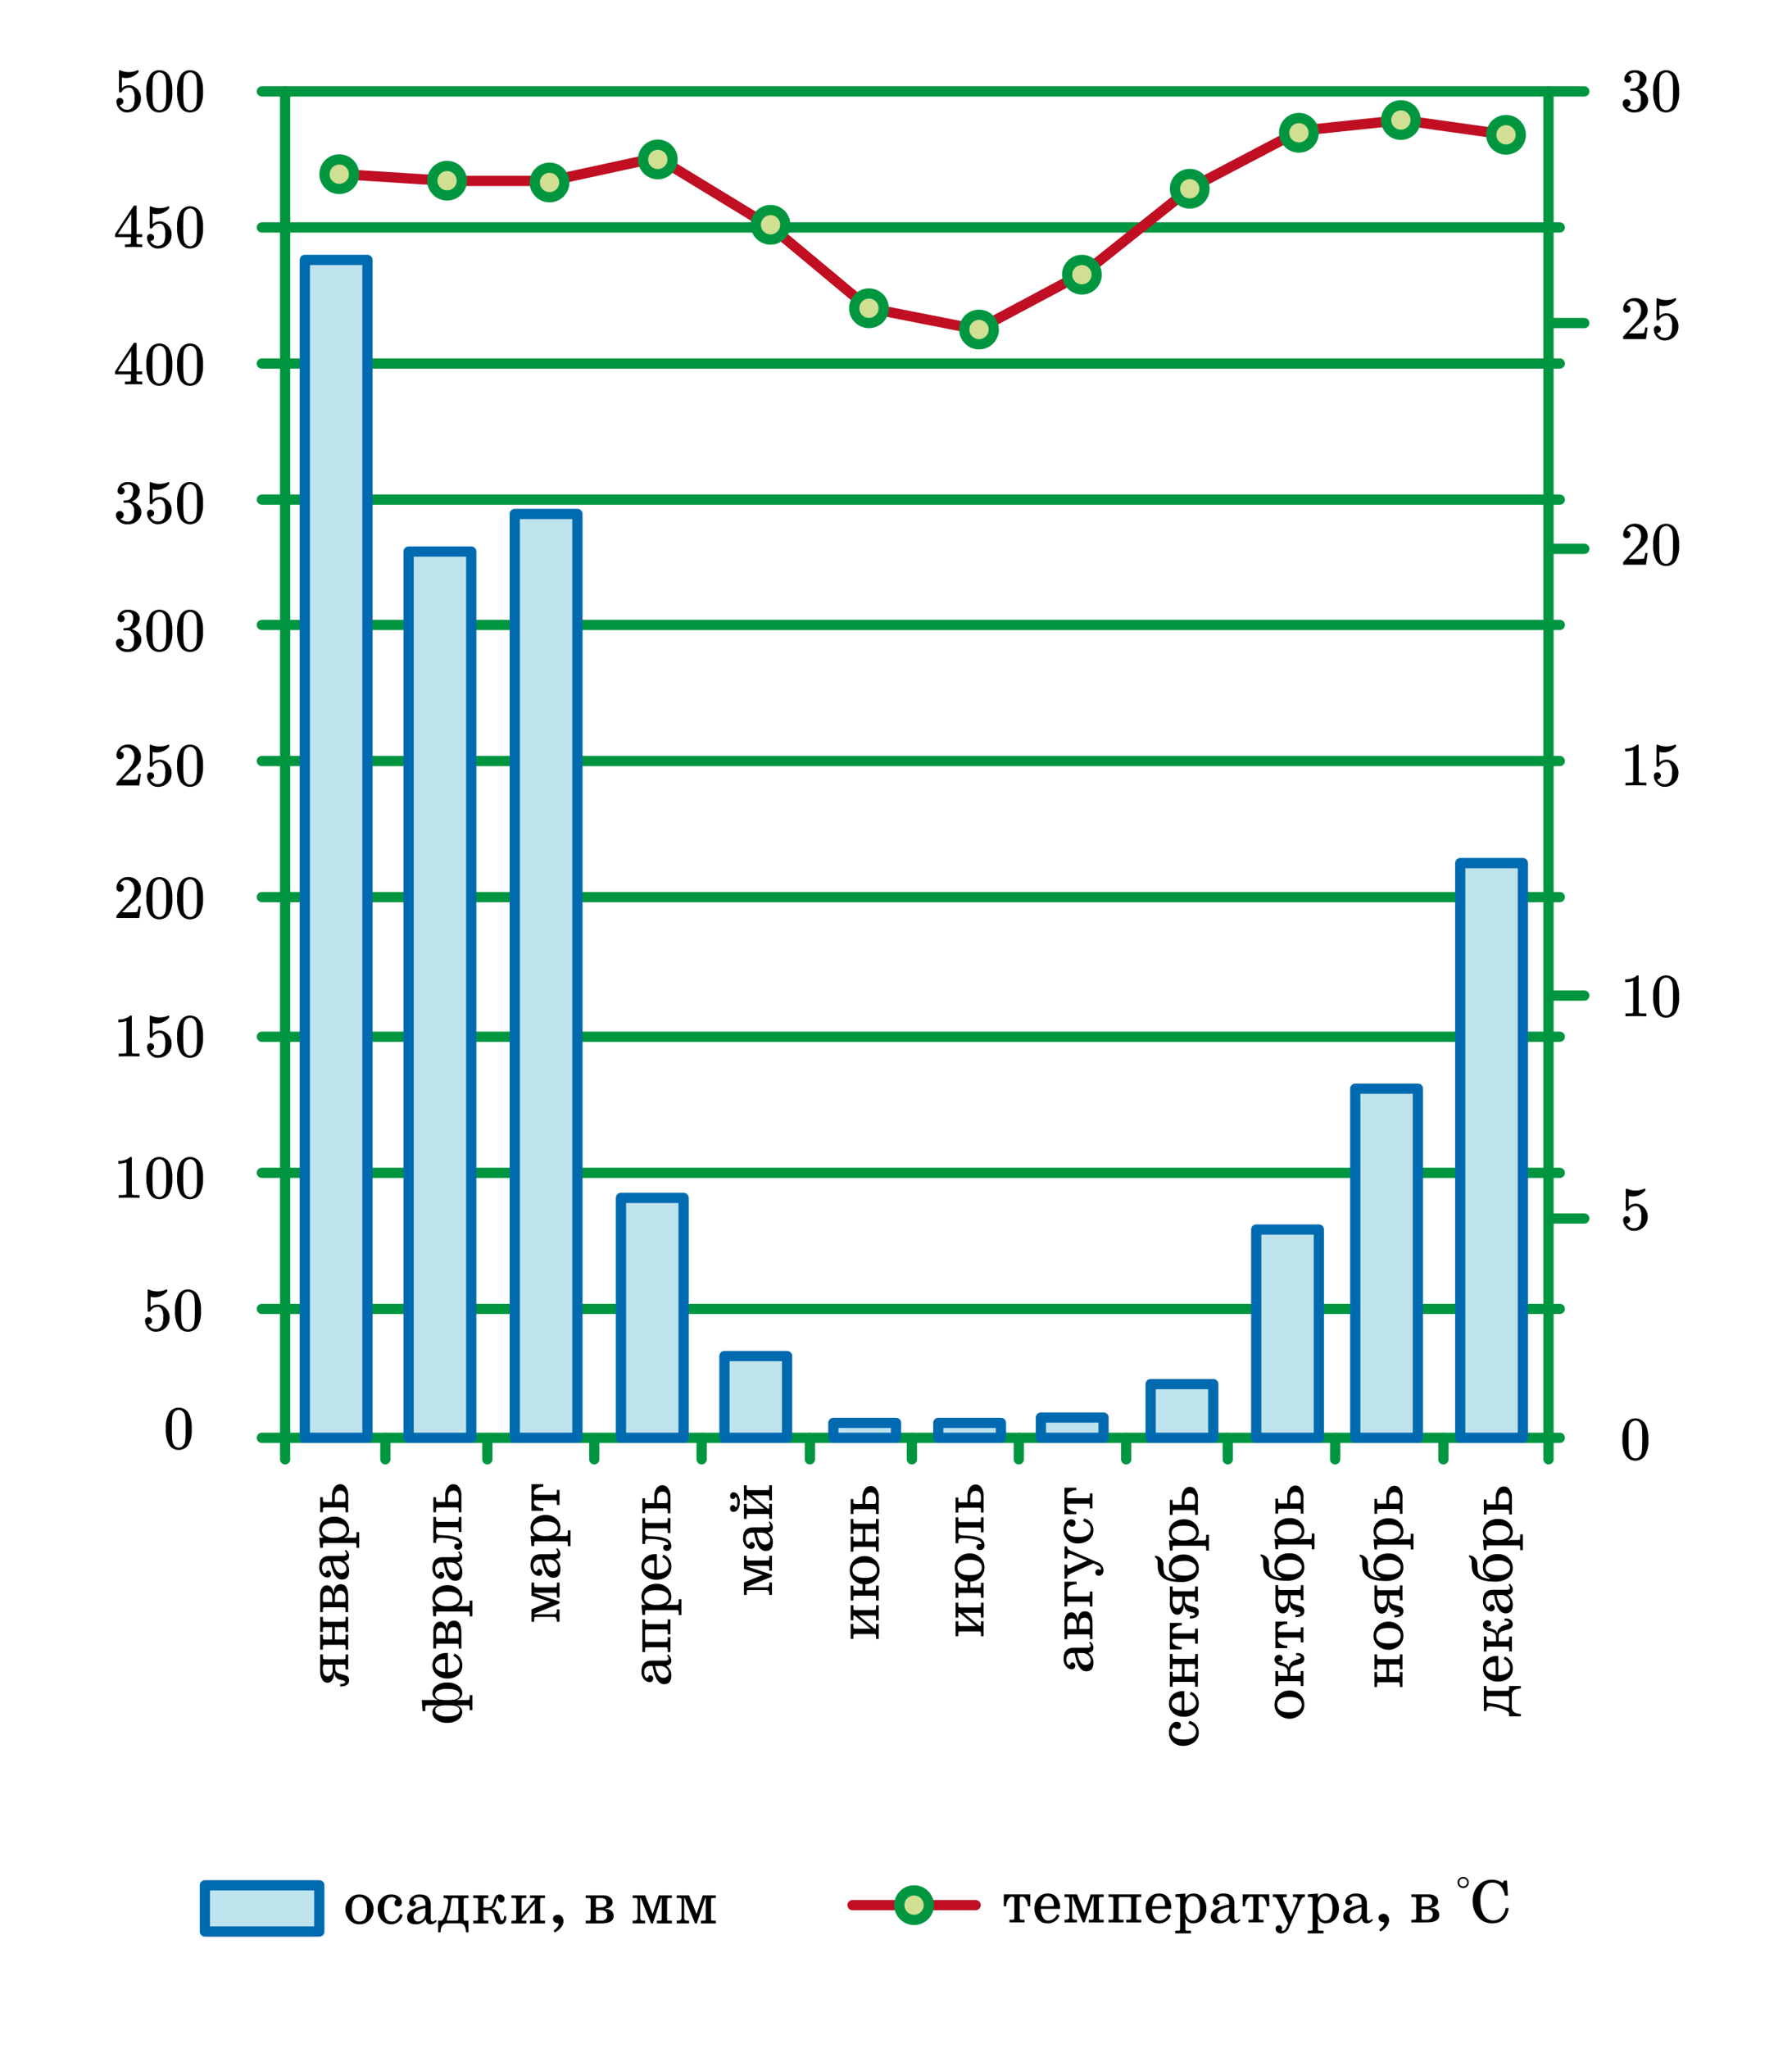 <svg xmlns="http://www.w3.org/2000/svg" width="350" height="400" viewBox="0 0 350 400">
  <defs>
    <style>
      .cls-1 {
        fill: #fff;
      }

      .cls-2, .cls-3 {
        fill: none;
      }

      .cls-2, .cls-4 {
        stroke: #009640;
      }

      .cls-2, .cls-3, .cls-4, .cls-5 {
        stroke-linecap: round;
        stroke-linejoin: round;
        stroke-width: 2px;
      }

      .cls-3 {
        stroke: #c00f22;
      }

      .cls-4 {
        fill: #d0df92;
      }

      .cls-5 {
        fill: #bee3ed;
        stroke: #006ab0;
      }
    </style>
  </defs>
  <g id="Слой_3" data-name="Слой 3">
    <rect class="cls-1" y="-4.18" width="350" height="405.288"/>
    <line class="cls-2" x1="51.146" y1="17.84" x2="309.437" y2="17.84"/>
    <line class="cls-2" x1="51.146" y1="44.403" x2="304.646" y2="44.403"/>
    <line class="cls-2" x1="51.146" y1="70.966" x2="304.646" y2="70.966"/>
    <line class="cls-2" x1="51.146" y1="97.529" x2="304.646" y2="97.529"/>
    <line class="cls-2" x1="51.146" y1="121.995" x2="304.646" y2="121.995"/>
    <line class="cls-2" x1="51.146" y1="148.558" x2="304.646" y2="148.558"/>
    <line class="cls-2" x1="51.146" y1="175.121" x2="304.646" y2="175.121"/>
    <line class="cls-2" x1="51.146" y1="202.383" x2="304.646" y2="202.383"/>
    <line class="cls-2" x1="51.146" y1="228.947" x2="304.646" y2="228.947"/>
    <line class="cls-2" x1="51.146" y1="255.51" x2="304.646" y2="255.51"/>
    <line class="cls-2" x1="51.146" y1="280.675" x2="304.646" y2="280.675"/>
    <line class="cls-2" x1="55.689" y1="17.84" x2="55.689" y2="284.869"/>
    <line class="cls-2" x1="302.447" y1="17.84" x2="302.447" y2="284.869"/>
    <line class="cls-2" x1="75.262" y1="280.675" x2="75.262" y2="284.869"/>
    <line class="cls-2" x1="95.184" y1="280.675" x2="95.184" y2="284.869"/>
    <line class="cls-2" x1="116.068" y1="280.675" x2="116.068" y2="284.869"/>
    <line class="cls-2" x1="137.039" y1="280.675" x2="137.039" y2="284.869"/>
    <line class="cls-2" x1="158.184" y1="280.675" x2="158.184" y2="284.869"/>
    <line class="cls-2" x1="178.107" y1="280.675" x2="178.107" y2="284.869"/>
    <line class="cls-2" x1="198.99" y1="280.675" x2="198.99" y2="284.869"/>
    <line class="cls-2" x1="219.961" y1="280.675" x2="219.961" y2="284.869"/>
    <line class="cls-2" x1="239.796" y1="280.675" x2="239.796" y2="284.869"/>
    <line class="cls-2" x1="260.767" y1="280.675" x2="260.767" y2="284.869"/>
    <line class="cls-2" x1="281.913" y1="280.675" x2="281.913" y2="284.869"/>
    <polyline class="cls-3" points="65.476 33.917 87.495 35.316 107.417 35.316 128.388 30.772 150.757 44.403 169.631 60.131 190.951 64.325 211.922 53.141 232.544 36.714 253.864 25.529 273.786 23.432 293.709 26.228"/>
    <circle class="cls-4" cx="66.262" cy="34.005" r="2.883"/>
    <circle class="cls-4" cx="87.32" cy="35.272" r="2.883"/>
    <circle class="cls-4" cx="107.33" cy="35.621" r="2.883"/>
    <circle class="cls-4" cx="128.476" cy="31.121" r="2.883"/>
    <circle class="cls-4" cx="150.495" cy="43.879" r="2.883"/>
    <circle class="cls-4" cx="169.718" cy="60.175" r="2.883"/>
    <circle class="cls-4" cx="191.214" cy="64.325" r="2.883"/>
    <circle class="cls-4" cx="211.311" cy="53.621" r="2.883"/>
    <circle class="cls-4" cx="232.369" cy="36.845" r="2.883"/>
    <circle class="cls-4" cx="253.689" cy="25.922" r="2.883"/>
    <circle class="cls-4" cx="273.612" cy="23.432" r="2.883"/>
    <circle class="cls-4" cx="294.146" cy="26.316" r="2.883"/>
    <rect class="cls-5" x="59.534" y="50.738" width="12.233" height="229.937"/>
    <rect class="cls-5" x="79.806" y="107.665" width="12.233" height="173.01"/>
    <rect class="cls-5" x="100.544" y="100.325" width="12.233" height="180.35"/>
    <rect class="cls-5" x="121.282" y="233.84" width="12.233" height="46.835"/>
    <rect class="cls-5" x="141.494" y="264.714" width="12.233" height="15.961"/>
    <rect class="cls-5" x="162.767" y="277.762" width="12.233" height="2.913"/>
    <rect class="cls-5" x="183.262" y="277.762" width="12.233" height="2.913"/>
    <rect class="cls-5" x="203.301" y="276.714" width="12.233" height="3.961"/>
    <rect class="cls-5" x="224.738" y="270.189" width="12.233" height="10.485"/>
    <rect class="cls-5" x="245.359" y="240.015" width="12.233" height="40.66"/>
    <rect class="cls-5" x="264.699" y="212.519" width="12.233" height="68.155"/>
    <rect class="cls-5" x="285.203" y="168.481" width="12.233" height="112.194"/>
    <line class="cls-2" x1="302.84" y1="63.058" x2="309.437" y2="63.058"/>
    <line class="cls-2" x1="302.84" y1="107.141" x2="309.437" y2="107.141"/>
    <line class="cls-2" x1="302.84" y1="194.345" x2="309.437" y2="194.345"/>
    <line class="cls-2" x1="302.84" y1="237.859" x2="309.437" y2="237.859"/>
    <path d="M34.909,274.785a2.291,2.291,0,0,1,1.535.6A2.47,2.47,0,0,1,37,276.2a6.465,6.465,0,0,1,.443,2.734,5.837,5.837,0,0,1-.516,2.843,2.01,2.01,0,0,1-.983,1.007,2.247,2.247,0,0,1-1.02.252,2.179,2.179,0,0,1-2.014-1.259,5.837,5.837,0,0,1-.516-2.843,5.572,5.572,0,0,1,.684-3.179A2.182,2.182,0,0,1,34.909,274.785Zm.011.443a1.2,1.2,0,0,0-.863.384c-.348.36-.443.744-.479,2.039,0,.216-.012.659-.012,1.127,0,.66.012,1.38.023,1.607.061,1.116.157,1.476.5,1.835a1.017,1.017,0,0,0,.827.361.992.992,0,0,0,.816-.361c.348-.359.444-.719.5-1.835.012-.227.024-.947.024-1.607,0-.468-.012-.911-.012-1.127-.036-1.3-.132-1.679-.48-2.039A1.081,1.081,0,0,0,34.92,275.228Z"/>
    <path d="M318.394,238.143a.682.682,0,0,1-.66.66h-.084l.037.06a1.54,1.54,0,0,0,1.426.888,1.27,1.27,0,0,0,1.224-.72,3.443,3.443,0,0,0,.227-1.535,2.663,2.663,0,0,0-.324-1.667.861.861,0,0,0-.767-.4,1.613,1.613,0,0,0-1.415.816c-.06.107-.084.12-.264.12s-.2-.013-.228-.073a18.831,18.831,0,0,1-.024-2.1c0-.648-.012-1.128-.012-1.476,0-.455.012-.671.073-.671a.085.085,0,0,1,.047-.024c.012,0,.108.036.216.072a4.11,4.11,0,0,0,1.6.312,4.175,4.175,0,0,0,1.631-.336.362.362,0,0,1,.156-.048c.072,0,.1.072.1.216v.156a3.178,3.178,0,0,1-3.13,1.091l-.12-.024v2.063a2.078,2.078,0,0,1,1.4-.552,2.209,2.209,0,0,1,.492.061,2.554,2.554,0,0,1,1.823,2.566,2.646,2.646,0,0,1-2.639,2.674,1.9,1.9,0,0,1-1.283-.419,2.04,2.04,0,0,1-.4-.4,2.136,2.136,0,0,1-.456-1.067c0-.071-.012-.155-.012-.227a.653.653,0,0,1,.684-.72A.672.672,0,0,1,318.394,238.143Z"/>
    <g>
      <path d="M319.509,198.356c-.384,0-1.679,0-1.883.036h-.144v-.552h.312a7.763,7.763,0,0,0,.9-.036.5.5,0,0,0,.288-.143v-6.2a.333.333,0,0,0-.095.036,3.875,3.875,0,0,1-1.236.228h-.228v-.552h.228a3.373,3.373,0,0,0,1.679-.456,2.428,2.428,0,0,0,.372-.275c.024-.036.036-.036.144-.036.156,0,.132.012.2.071v3.586l.012,3.6c.168.168.419.179.78.179h.707v.552h-.132C321.212,198.356,319.893,198.356,319.509,198.356Z"/>
      <path d="M325.413,190.405a2.289,2.289,0,0,1,1.535.6,2.44,2.44,0,0,1,.552.816,6.45,6.45,0,0,1,.443,2.734,5.836,5.836,0,0,1-.515,2.843,2.012,2.012,0,0,1-.984,1.007,2.246,2.246,0,0,1-1.019.252,2.182,2.182,0,0,1-2.015-1.259,5.836,5.836,0,0,1-.515-2.843,5.567,5.567,0,0,1,.683-3.178A2.182,2.182,0,0,1,325.413,190.405Zm.012.443a1.194,1.194,0,0,0-.863.384c-.348.36-.444.744-.48,2.039,0,.216-.012.659-.012,1.127,0,.66.012,1.38.024,1.607.059,1.116.156,1.476.5,1.835a1.015,1.015,0,0,0,.827.361.99.99,0,0,0,.815-.361c.349-.359.445-.719.5-1.835.013-.227.025-.947.025-1.607,0-.468-.012-.911-.012-1.127-.036-1.295-.133-1.679-.481-2.039A1.077,1.077,0,0,0,325.425,190.848Z"/>
    </g>
    <g>
      <path d="M319.509,153.3c-.384,0-1.679,0-1.883.037h-.144v-.552h.312a8,8,0,0,0,.9-.036.5.5,0,0,0,.288-.144v-6.2a.371.371,0,0,0-.095.036,3.88,3.88,0,0,1-1.236.229h-.228v-.552h.228a3.394,3.394,0,0,0,1.679-.456,2.5,2.5,0,0,0,.372-.276c.024-.036.036-.036.144-.036.156,0,.132.012.2.072V149l.012,3.6c.168.168.419.18.779.18h.708v.552h-.132C321.212,153.3,319.893,153.3,319.509,153.3Z"/>
      <path d="M324.394,151.463a.683.683,0,0,1-.66.661h-.084l.037.059a1.54,1.54,0,0,0,1.426.888,1.27,1.27,0,0,0,1.224-.72,3.448,3.448,0,0,0,.227-1.535,2.66,2.66,0,0,0-.324-1.667.863.863,0,0,0-.767-.4,1.613,1.613,0,0,0-1.415.816c-.06.107-.084.12-.264.12s-.2-.013-.228-.072a18.906,18.906,0,0,1-.024-2.1c0-.648-.012-1.128-.012-1.475,0-.457.012-.672.073-.672a.085.085,0,0,1,.047-.024c.012,0,.108.036.216.072a4.11,4.11,0,0,0,1.6.312,4.175,4.175,0,0,0,1.631-.336.362.362,0,0,1,.156-.048c.072,0,.1.072.1.216v.155a3.176,3.176,0,0,1-3.13,1.092l-.12-.024v2.063a2.078,2.078,0,0,1,1.4-.552,2.209,2.209,0,0,1,.492.06,2.555,2.555,0,0,1,1.823,2.566,2.646,2.646,0,0,1-2.639,2.675,1.891,1.891,0,0,1-1.283-.42,2.028,2.028,0,0,1-.4-.4,2.147,2.147,0,0,1-.456-1.068c0-.072-.012-.156-.012-.227a.653.653,0,0,1,.684-.72A.672.672,0,0,1,324.394,151.463Z"/>
    </g>
    <g>
      <path d="M317.026,104.34a2.175,2.175,0,0,1,2.219-2.1,2.415,2.415,0,0,1,2.543,2.015,3.672,3.672,0,0,1,.024.395,2.1,2.1,0,0,1-.42,1.308,7.111,7.111,0,0,1-1.355,1.379c-.42.36-.384.324-1.2,1.1l-.708.672.911.012a15.757,15.757,0,0,0,2-.059c.036-.013.084-.132.12-.252a5.207,5.207,0,0,0,.168-.816v-.036h.48V108c-.037.071-.3,2.122-.336,2.194v.037h-4.45V110c0-.2,0-.24.025-.276.011-.012.468-.528,1.007-1.14,1.355-1.5,1.415-1.583,1.679-1.919a3.257,3.257,0,0,0,.8-2c0-1.007-.539-1.858-1.57-1.858a1.265,1.265,0,0,0-1.128.624c-.048.095-.108.191-.108.2s.024.013.06.013a.68.68,0,0,1,.672.718.72.72,0,1,1-1.44-.023Z"/>
      <path d="M325.413,102.241a2.285,2.285,0,0,1,1.535.6,2.446,2.446,0,0,1,.552.815,6.455,6.455,0,0,1,.443,2.735,5.834,5.834,0,0,1-.515,2.842,2.008,2.008,0,0,1-.984,1.007,2.246,2.246,0,0,1-1.019.252,2.181,2.181,0,0,1-2.015-1.259,5.834,5.834,0,0,1-.515-2.842,5.571,5.571,0,0,1,.683-3.179A2.184,2.184,0,0,1,325.413,102.241Zm.012.444a1.193,1.193,0,0,0-.863.383c-.348.361-.444.745-.48,2.039,0,.216-.012.66-.012,1.127,0,.661.012,1.38.024,1.608.059,1.115.156,1.475.5,1.835a1.017,1.017,0,0,0,.827.359.991.991,0,0,0,.815-.359c.349-.36.445-.72.5-1.835.013-.228.025-.947.025-1.608,0-.467-.012-.911-.012-1.127-.036-1.294-.133-1.678-.481-2.039A1.077,1.077,0,0,0,325.425,102.685Z"/>
    </g>
    <g>
      <path d="M317.026,60.3a2.175,2.175,0,0,1,2.219-2.1,2.415,2.415,0,0,1,2.543,2.015,3.672,3.672,0,0,1,.024.4,2.1,2.1,0,0,1-.42,1.308,7.111,7.111,0,0,1-1.355,1.379c-.42.36-.384.324-1.2,1.1l-.708.672.911.012a15.412,15.412,0,0,0,2-.06c.036-.012.084-.131.12-.252a5.152,5.152,0,0,0,.168-.815v-.036h.48v.036c-.037.071-.3,2.122-.336,2.194v.037h-4.45v-.228c0-.2,0-.24.025-.276.011-.012.468-.528,1.007-1.14,1.355-1.5,1.415-1.583,1.679-1.919a3.257,3.257,0,0,0,.8-2c0-1.008-.539-1.859-1.57-1.859a1.265,1.265,0,0,0-1.128.624c-.048.095-.108.191-.108.2s.024.013.06.013a.68.68,0,0,1,.672.718.72.72,0,1,1-1.44-.023Z"/>
      <path d="M324.394,64.318a.683.683,0,0,1-.66.661h-.084l.037.059a1.54,1.54,0,0,0,1.426.888,1.272,1.272,0,0,0,1.224-.72,3.448,3.448,0,0,0,.227-1.535A2.66,2.66,0,0,0,326.24,62a.863.863,0,0,0-.767-.4,1.613,1.613,0,0,0-1.415.816c-.06.107-.084.119-.264.119s-.2-.012-.228-.071a18.906,18.906,0,0,1-.024-2.1c0-.648-.012-1.128-.012-1.475,0-.457.012-.672.073-.672a.085.085,0,0,1,.047-.024c.012,0,.108.036.216.072a4.11,4.11,0,0,0,1.6.312,4.175,4.175,0,0,0,1.631-.336.362.362,0,0,1,.156-.048c.072,0,.1.072.1.216v.155a3.176,3.176,0,0,1-3.13,1.092l-.12-.024V61.7a2.078,2.078,0,0,1,1.4-.552,2.209,2.209,0,0,1,.492.06,2.555,2.555,0,0,1,1.823,2.566,2.646,2.646,0,0,1-2.639,2.675,1.891,1.891,0,0,1-1.283-.42,2.028,2.028,0,0,1-.4-.395,2.147,2.147,0,0,1-.456-1.068c0-.072-.012-.156-.012-.227a.653.653,0,0,1,.684-.72A.672.672,0,0,1,324.394,64.318Z"/>
    </g>
    <g>
      <path d="M317.255,15.4a1.873,1.873,0,0,1,1.787-1.691h.181c.179,0,.419,0,.527.012a3.133,3.133,0,0,1,.8.252,1.791,1.791,0,0,1,1,1.128,1.263,1.263,0,0,1,.036.323,2.264,2.264,0,0,1-1.535,2.063c-.025.012-.036.012-.036.024a3.6,3.6,0,0,1,.911.395,2,2,0,0,1,.984,1.68,2.076,2.076,0,0,1-.228.947,2.635,2.635,0,0,1-2.4,1.415,2.294,2.294,0,0,1-2.23-1.235,1.47,1.47,0,0,1-.12-.588.762.762,0,1,1,.947.744l-.084.024a2.338,2.338,0,0,0,1.487.54,1.108,1.108,0,0,0,1-.636,2.43,2.43,0,0,0,.2-1.211v-.24a1.594,1.594,0,0,0-.767-1.524c-.18-.071-.18-.071-.732-.084l-.5-.011-.037-.024c-.023-.036-.023-.048-.023-.192s0-.144.036-.18a.11.11,0,0,1,.06-.036c.036,0,.624-.048.695-.06.731-.1,1.08-.935,1.08-1.847,0-.528-.108-.852-.42-1.043a.9.9,0,0,0-.564-.168,1.916,1.916,0,0,0-1.055.324.872.872,0,0,0-.24.228s.036.011.084.023a.7.7,0,0,1-.144,1.38A.672.672,0,0,1,317.255,15.4Z"/>
      <path d="M325.414,13.7a2.285,2.285,0,0,1,1.535.6,2.446,2.446,0,0,1,.552.815,6.47,6.47,0,0,1,.443,2.735,5.838,5.838,0,0,1-.515,2.843,2.006,2.006,0,0,1-.984,1.006,2.246,2.246,0,0,1-1.019.252,2.181,2.181,0,0,1-2.015-1.258,5.838,5.838,0,0,1-.515-2.843,5.571,5.571,0,0,1,.683-3.179A2.184,2.184,0,0,1,325.414,13.7Zm.012.444a1.2,1.2,0,0,0-.864.383c-.347.361-.443.745-.479,2.04,0,.215-.012.659-.012,1.127,0,.66.012,1.379.024,1.607.06,1.115.156,1.476.5,1.835a1.018,1.018,0,0,0,.827.36.992.992,0,0,0,.815-.36c.349-.359.445-.72.5-1.835.013-.228.025-.947.025-1.607,0-.468-.012-.912-.012-1.127-.036-1.295-.133-1.679-.481-2.04A1.077,1.077,0,0,0,325.426,14.141Z"/>
    </g>
    <g>
      <path d="M24.1,19.814a.681.681,0,0,1-.659.659H23.36l.036.06a1.543,1.543,0,0,0,1.427.888,1.269,1.269,0,0,0,1.223-.72,3.44,3.44,0,0,0,.228-1.535A2.663,2.663,0,0,0,25.95,17.5a.865.865,0,0,0-.768-.4,1.614,1.614,0,0,0-1.415.816c-.059.107-.084.12-.264.12s-.2-.013-.227-.072a18.133,18.133,0,0,1-.025-2.1c0-.648-.011-1.128-.011-1.475,0-.456.011-.672.072-.672a.088.088,0,0,1,.048-.024c.012,0,.107.036.216.072a4.1,4.1,0,0,0,1.594.312,4.171,4.171,0,0,0,1.631-.336.365.365,0,0,1,.157-.048c.072,0,.1.072.1.216v.156a3.178,3.178,0,0,1-3.13,1.091l-.12-.024V17.2a2.08,2.08,0,0,1,1.4-.551,2.159,2.159,0,0,1,.492.06,2.554,2.554,0,0,1,1.822,2.566,2.646,2.646,0,0,1-2.639,2.674,1.9,1.9,0,0,1-1.283-.419,2.086,2.086,0,0,1-.395-.4,2.138,2.138,0,0,1-.456-1.067c0-.072-.012-.156-.012-.229a.652.652,0,0,1,.683-.719A.672.672,0,0,1,24.1,19.814Z"/>
      <path d="M31.123,13.7a2.291,2.291,0,0,1,1.535.6,2.464,2.464,0,0,1,.551.816,6.453,6.453,0,0,1,.444,2.735,5.83,5.83,0,0,1-.516,2.842,2.009,2.009,0,0,1-.983,1.008,2.259,2.259,0,0,1-1.02.251,2.177,2.177,0,0,1-2.014-1.259,5.83,5.83,0,0,1-.516-2.842,5.562,5.562,0,0,1,.684-3.178A2.181,2.181,0,0,1,31.123,13.7Zm.011.444a1.2,1.2,0,0,0-.863.383c-.348.36-.443.744-.479,2.04,0,.215-.012.659-.012,1.127,0,.66.012,1.379.023,1.607.061,1.115.156,1.475.5,1.835a1.015,1.015,0,0,0,.827.36.991.991,0,0,0,.816-.36c.348-.36.444-.72.5-1.835.012-.228.024-.947.024-1.607,0-.468-.012-.912-.012-1.127-.036-1.3-.133-1.68-.48-2.04A1.083,1.083,0,0,0,31.134,14.141Z"/>
      <path d="M37.123,13.7a2.291,2.291,0,0,1,1.535.6,2.464,2.464,0,0,1,.551.816,6.453,6.453,0,0,1,.444,2.735,5.83,5.83,0,0,1-.516,2.842,2.009,2.009,0,0,1-.983,1.008,2.259,2.259,0,0,1-1.02.251,2.177,2.177,0,0,1-2.014-1.259,5.83,5.83,0,0,1-.516-2.842,5.562,5.562,0,0,1,.684-3.178A2.181,2.181,0,0,1,37.123,13.7Zm.011.444a1.2,1.2,0,0,0-.863.383c-.348.36-.443.744-.479,2.04,0,.215-.012.659-.012,1.127,0,.66.012,1.379.023,1.607.061,1.115.156,1.475.5,1.835a1.015,1.015,0,0,0,.827.36.991.991,0,0,0,.816-.36c.348-.36.444-.72.5-1.835.012-.228.024-.947.024-1.607,0-.468-.012-.912-.012-1.127-.036-1.3-.133-1.68-.48-2.04A1.083,1.083,0,0,0,37.134,14.141Z"/>
    </g>
    <g>
      <path d="M26.13,48.211c-.324,0-1.44,0-1.608.037h-.108V47.7h.372a2.384,2.384,0,0,0,.636-.06.238.238,0,0,0,.143-.12,5.437,5.437,0,0,0,.013-.648v-.6H22.472v-.552l1.81-2.771c1.14-1.727,1.835-2.782,1.86-2.794s.047-.024.252-.024h.215l.073.072v5.517h1.1v.552h-1.1v.611c0,.66,0,.648.071.72s.192.084.684.1h.347v.552h-.107C27.509,48.211,26.441,48.211,26.13,48.211Zm-.481-6.5-2.626,3.994,1.307.012h1.319Z"/>
      <path d="M30.1,46.377a.681.681,0,0,1-.66.659h-.084l.037.06a1.54,1.54,0,0,0,1.426.888,1.27,1.27,0,0,0,1.224-.72,3.443,3.443,0,0,0,.227-1.535,2.663,2.663,0,0,0-.324-1.667.863.863,0,0,0-.767-.4,1.613,1.613,0,0,0-1.415.816c-.06.107-.084.12-.264.12s-.2-.013-.228-.072a18.886,18.886,0,0,1-.024-2.1c0-.648-.012-1.128-.012-1.475,0-.456.012-.672.073-.672a.085.085,0,0,1,.047-.024c.012,0,.108.036.216.072a4.11,4.11,0,0,0,1.6.312,4.175,4.175,0,0,0,1.631-.336.362.362,0,0,1,.156-.048c.072,0,.1.072.1.216v.156a3.178,3.178,0,0,1-3.13,1.091L29.8,41.7v2.063a2.077,2.077,0,0,1,1.4-.551,2.152,2.152,0,0,1,.492.06,2.554,2.554,0,0,1,1.823,2.566,2.646,2.646,0,0,1-2.639,2.674,1.9,1.9,0,0,1-1.283-.419,2.062,2.062,0,0,1-.4-.4,2.147,2.147,0,0,1-.456-1.068c0-.071-.012-.155-.012-.228a.653.653,0,0,1,.684-.719A.672.672,0,0,1,30.1,46.377Z"/>
      <path d="M37.122,40.26a2.285,2.285,0,0,1,1.535.6,2.435,2.435,0,0,1,.552.815,6.455,6.455,0,0,1,.443,2.735,5.831,5.831,0,0,1-.515,2.842,2.01,2.01,0,0,1-.984,1.008,2.258,2.258,0,0,1-1.019.251,2.18,2.18,0,0,1-2.015-1.259A5.831,5.831,0,0,1,34.6,44.41a5.563,5.563,0,0,1,.683-3.178A2.183,2.183,0,0,1,37.122,40.26Zm.012.444a1.2,1.2,0,0,0-.863.383c-.348.36-.444.744-.48,2.04,0,.215-.012.659-.012,1.127,0,.66.012,1.379.024,1.607.06,1.115.156,1.475.5,1.835a1.015,1.015,0,0,0,.827.36.989.989,0,0,0,.815-.36c.349-.36.445-.72.5-1.835.013-.228.025-.947.025-1.607,0-.468-.012-.912-.012-1.127-.036-1.3-.133-1.68-.481-2.04A1.08,1.08,0,0,0,37.134,40.7Z"/>
    </g>
    <g>
      <path d="M26.13,75.008c-.324,0-1.44,0-1.608.036h-.108v-.552h.372a2.339,2.339,0,0,0,.636-.06.24.24,0,0,0,.143-.119,5.449,5.449,0,0,0,.013-.648v-.6H22.472v-.552l1.81-2.77c1.14-1.727,1.835-2.782,1.86-2.8s.047-.024.252-.024h.215l.073.073v5.516h1.1v.552h-1.1v.612c0,.659,0,.647.071.72s.192.084.684.095h.347v.552h-.107C27.509,75.008,26.441,75.008,26.13,75.008Zm-.481-6.5L23.023,72.5l1.307.011h1.319Z"/>
      <path d="M31.122,67.056a2.285,2.285,0,0,1,1.535.6,2.44,2.44,0,0,1,.552.816,6.45,6.45,0,0,1,.443,2.734,5.831,5.831,0,0,1-.515,2.842,2.01,2.01,0,0,1-.984,1.008,2.246,2.246,0,0,1-1.019.252,2.18,2.18,0,0,1-2.015-1.26,5.831,5.831,0,0,1-.515-2.842,5.567,5.567,0,0,1,.683-3.178A2.183,2.183,0,0,1,31.122,67.056Zm.012.444a1.194,1.194,0,0,0-.863.384c-.348.36-.444.744-.48,2.039,0,.216-.012.66-.012,1.127,0,.66.012,1.379.024,1.607.06,1.116.156,1.475.5,1.835a1.015,1.015,0,0,0,.827.36.989.989,0,0,0,.815-.36c.349-.36.445-.719.5-1.835.013-.228.025-.947.025-1.607,0-.467-.012-.911-.012-1.127-.036-1.3-.133-1.679-.481-2.039A1.077,1.077,0,0,0,31.134,67.5Z"/>
      <path d="M37.122,67.056a2.285,2.285,0,0,1,1.535.6,2.44,2.44,0,0,1,.552.816,6.45,6.45,0,0,1,.443,2.734,5.831,5.831,0,0,1-.515,2.842,2.01,2.01,0,0,1-.984,1.008,2.246,2.246,0,0,1-1.019.252,2.18,2.18,0,0,1-2.015-1.26,5.831,5.831,0,0,1-.515-2.842,5.567,5.567,0,0,1,.683-3.178A2.183,2.183,0,0,1,37.122,67.056Zm.012.444a1.194,1.194,0,0,0-.863.384c-.348.36-.444.744-.48,2.039,0,.216-.012.66-.012,1.127,0,.66.012,1.379.024,1.607.06,1.116.156,1.475.5,1.835a1.015,1.015,0,0,0,.827.36.989.989,0,0,0,.815-.36c.349-.36.445-.719.5-1.835.013-.228.025-.947.025-1.607,0-.467-.012-.911-.012-1.127-.036-1.3-.133-1.679-.481-2.039A1.077,1.077,0,0,0,37.134,67.5Z"/>
    </g>
    <g>
      <path d="M22.963,95.788A1.873,1.873,0,0,1,24.75,94.1h.181c.179,0,.419,0,.527.012a3.133,3.133,0,0,1,.8.252,1.8,1.8,0,0,1,1,1.127,1.271,1.271,0,0,1,.036.324,2.263,2.263,0,0,1-1.535,2.063c-.025.012-.036.012-.036.024a3.581,3.581,0,0,1,.911.4,2,2,0,0,1,.984,1.679,2.076,2.076,0,0,1-.228.947,2.635,2.635,0,0,1-2.4,1.415,2.294,2.294,0,0,1-2.23-1.235,1.472,1.472,0,0,1-.12-.587.762.762,0,1,1,.947.743l-.084.024a2.338,2.338,0,0,0,1.487.54,1.108,1.108,0,0,0,1-.636,2.43,2.43,0,0,0,.2-1.211v-.24a1.59,1.59,0,0,0-.767-1.523c-.18-.072-.18-.072-.732-.084l-.5-.012-.037-.024c-.023-.036-.023-.048-.023-.192s0-.144.036-.18a.11.11,0,0,1,.06-.036c.036,0,.624-.048.7-.06.731-.1,1.08-.935,1.08-1.847,0-.527-.108-.851-.42-1.043a.9.9,0,0,0-.564-.168,1.916,1.916,0,0,0-1.055.324.872.872,0,0,0-.24.228l.084.024a.7.7,0,0,1-.144,1.379A.671.671,0,0,1,22.963,95.788Z"/>
      <path d="M30.1,100.2a.681.681,0,0,1-.66.659h-.084l.037.06a1.54,1.54,0,0,0,1.426.888,1.27,1.27,0,0,0,1.224-.72,3.443,3.443,0,0,0,.227-1.535,2.663,2.663,0,0,0-.324-1.667.863.863,0,0,0-.767-.4,1.613,1.613,0,0,0-1.415.816c-.06.108-.084.12-.264.12s-.2-.012-.228-.072a18.886,18.886,0,0,1-.024-2.1c0-.648-.012-1.128-.012-1.475,0-.456.012-.672.073-.672a.085.085,0,0,1,.047-.024c.012,0,.108.036.216.072a4.11,4.11,0,0,0,1.6.312,4.175,4.175,0,0,0,1.631-.336.362.362,0,0,1,.156-.048c.072,0,.1.072.1.216v.156a3.178,3.178,0,0,1-3.13,1.091l-.12-.024v2.063a2.082,2.082,0,0,1,1.4-.551,2.209,2.209,0,0,1,.492.06,2.554,2.554,0,0,1,1.823,2.566,2.646,2.646,0,0,1-2.639,2.674,1.9,1.9,0,0,1-1.283-.419,2.062,2.062,0,0,1-.4-.4,2.143,2.143,0,0,1-.456-1.067c0-.072-.012-.156-.012-.228a.653.653,0,0,1,.684-.72A.672.672,0,0,1,30.1,100.2Z"/>
      <path d="M37.122,94.085a2.285,2.285,0,0,1,1.535.6,2.43,2.43,0,0,1,.552.816,6.45,6.45,0,0,1,.443,2.734,5.831,5.831,0,0,1-.515,2.842,2.01,2.01,0,0,1-.984,1.008,2.245,2.245,0,0,1-1.019.251,2.18,2.18,0,0,1-2.015-1.259,5.831,5.831,0,0,1-.515-2.842,5.565,5.565,0,0,1,.683-3.178A2.183,2.183,0,0,1,37.122,94.085Zm.012.444a1.194,1.194,0,0,0-.863.384c-.348.36-.444.743-.48,2.039,0,.216-.012.659-.012,1.127,0,.66.012,1.379.024,1.607.06,1.115.156,1.475.5,1.835a1.015,1.015,0,0,0,.827.36.989.989,0,0,0,.815-.36c.349-.36.445-.72.5-1.835.013-.228.025-.947.025-1.607,0-.468-.012-.911-.012-1.127-.036-1.3-.133-1.679-.481-2.039A1.077,1.077,0,0,0,37.134,94.529Z"/>
    </g>
    <g>
      <path d="M22.963,120.72a1.873,1.873,0,0,1,1.787-1.691h.181c.18,0,.419,0,.527.012a3.108,3.108,0,0,1,.8.252,1.794,1.794,0,0,1,1,1.127,1.227,1.227,0,0,1,.036.324,2.265,2.265,0,0,1-1.535,2.063c-.024.012-.036.012-.036.024a3.581,3.581,0,0,1,.911.4,2,2,0,0,1,.985,1.679,2.077,2.077,0,0,1-.229.947,2.633,2.633,0,0,1-2.4,1.415,2.3,2.3,0,0,1-2.231-1.235,1.473,1.473,0,0,1-.12-.588.762.762,0,1,1,.947.744l-.084.024a2.346,2.346,0,0,0,1.488.54,1.111,1.111,0,0,0,1-.636,2.444,2.444,0,0,0,.2-1.211v-.24a1.588,1.588,0,0,0-.768-1.523c-.179-.073-.179-.073-.731-.084l-.5-.013-.036-.023c-.024-.036-.024-.048-.024-.192s0-.144.037-.18a.1.1,0,0,1,.059-.036c.036,0,.624-.048.7-.06.732-.1,1.081-.936,1.081-1.847,0-.528-.109-.851-.42-1.043a.9.9,0,0,0-.565-.168,1.92,1.92,0,0,0-1.055.323.9.9,0,0,0-.24.228s.036.012.084.024a.7.7,0,0,1-.143,1.38A.671.671,0,0,1,22.963,120.72Z"/>
      <path d="M31.123,119.017a2.286,2.286,0,0,1,1.535.6,2.464,2.464,0,0,1,.551.816,6.453,6.453,0,0,1,.444,2.735,5.833,5.833,0,0,1-.516,2.842,2.013,2.013,0,0,1-.983,1.008,2.259,2.259,0,0,1-1.02.251,2.177,2.177,0,0,1-2.014-1.259,5.833,5.833,0,0,1-.516-2.842,5.568,5.568,0,0,1,.684-3.179A2.183,2.183,0,0,1,31.123,119.017Zm.011.444a1.194,1.194,0,0,0-.863.383c-.348.36-.443.744-.479,2.039,0,.216-.012.66-.012,1.128,0,.659.012,1.379.023,1.607.061,1.115.156,1.475.5,1.835a1.015,1.015,0,0,0,.827.36.991.991,0,0,0,.816-.36c.348-.36.444-.72.5-1.835.012-.228.024-.948.024-1.607,0-.468-.012-.912-.012-1.128-.036-1.3-.133-1.679-.48-2.039A1.083,1.083,0,0,0,31.134,119.461Z"/>
      <path d="M37.123,119.017a2.286,2.286,0,0,1,1.535.6,2.464,2.464,0,0,1,.551.816,6.453,6.453,0,0,1,.444,2.735,5.833,5.833,0,0,1-.516,2.842,2.013,2.013,0,0,1-.983,1.008,2.259,2.259,0,0,1-1.02.251,2.177,2.177,0,0,1-2.014-1.259,5.833,5.833,0,0,1-.516-2.842,5.568,5.568,0,0,1,.684-3.179A2.183,2.183,0,0,1,37.123,119.017Zm.011.444a1.194,1.194,0,0,0-.863.383c-.348.36-.443.744-.479,2.039,0,.216-.012.66-.012,1.128,0,.659.012,1.379.023,1.607.061,1.115.156,1.475.5,1.835a1.015,1.015,0,0,0,.827.36.991.991,0,0,0,.816-.36c.348-.36.444-.72.5-1.835.012-.228.024-.948.024-1.607,0-.468-.012-.912-.012-1.128-.036-1.3-.133-1.679-.48-2.039A1.083,1.083,0,0,0,37.134,119.461Z"/>
    </g>
    <g>
      <path d="M22.736,147.446a2.175,2.175,0,0,1,2.219-2.1,2.416,2.416,0,0,1,2.543,2.015c.011.108.023.252.023.4a2.105,2.105,0,0,1-.42,1.308,7.1,7.1,0,0,1-1.354,1.379c-.42.36-.384.324-1.2,1.1l-.708.672.911.012a15.631,15.631,0,0,0,2-.06c.037-.012.084-.132.121-.251a5.178,5.178,0,0,0,.168-.816v-.036h.479v.036c-.036.072-.3,2.123-.336,2.194v.037H22.736v-.228c0-.2,0-.24.024-.276.012-.012.468-.528,1.007-1.14,1.356-1.5,1.415-1.583,1.68-1.918a3.262,3.262,0,0,0,.8-2c0-1.008-.54-1.859-1.571-1.859a1.266,1.266,0,0,0-1.128.623c-.048.1-.107.192-.107.2s.023.012.059.012a.682.682,0,0,1,.672.72.72.72,0,1,1-1.439-.024Z"/>
      <path d="M30.1,151.463a.681.681,0,0,1-.659.66H29.36l.036.06a1.543,1.543,0,0,0,1.427.888,1.269,1.269,0,0,0,1.223-.72,3.443,3.443,0,0,0,.228-1.535,2.663,2.663,0,0,0-.324-1.667.865.865,0,0,0-.768-.4,1.615,1.615,0,0,0-1.415.815c-.059.108-.084.121-.264.121s-.2-.013-.227-.072a18.152,18.152,0,0,1-.025-2.1c0-.648-.011-1.128-.011-1.475,0-.456.011-.672.072-.672a.088.088,0,0,1,.048-.024c.012,0,.107.036.216.072a4.1,4.1,0,0,0,1.594.312A4.171,4.171,0,0,0,32.8,145.4a.365.365,0,0,1,.157-.048c.072,0,.095.072.095.216v.156a3.178,3.178,0,0,1-3.13,1.091l-.12-.024v2.063a2.081,2.081,0,0,1,1.4-.552,2.216,2.216,0,0,1,.492.06,2.555,2.555,0,0,1,1.822,2.567,2.646,2.646,0,0,1-2.639,2.674,1.9,1.9,0,0,1-1.283-.419,2.086,2.086,0,0,1-.395-.4,2.138,2.138,0,0,1-.456-1.068c0-.071-.012-.155-.012-.228a.652.652,0,0,1,.683-.719A.672.672,0,0,1,30.1,151.463Z"/>
      <path d="M37.123,145.347a2.287,2.287,0,0,1,1.535.6,2.448,2.448,0,0,1,.551.815,6.453,6.453,0,0,1,.444,2.735,5.833,5.833,0,0,1-.516,2.842,2.013,2.013,0,0,1-.983,1.008,2.259,2.259,0,0,1-1.02.251,2.179,2.179,0,0,1-2.014-1.259A5.833,5.833,0,0,1,34.6,149.5a5.568,5.568,0,0,1,.684-3.179A2.183,2.183,0,0,1,37.123,145.347Zm.011.444a1.194,1.194,0,0,0-.863.383c-.348.36-.443.744-.479,2.039,0,.216-.012.66-.012,1.128,0,.66.012,1.379.023,1.607.061,1.115.156,1.475.5,1.835a1.015,1.015,0,0,0,.827.36.991.991,0,0,0,.816-.36c.348-.36.444-.72.5-1.835.012-.228.024-.947.024-1.607,0-.468-.012-.912-.012-1.128-.036-1.295-.133-1.679-.48-2.039A1.083,1.083,0,0,0,37.134,145.791Z"/>
    </g>
    <g>
      <path d="M22.736,173.31a2.175,2.175,0,0,1,2.219-2.1,2.415,2.415,0,0,1,2.543,2.015c.011.108.023.252.023.4a2.1,2.1,0,0,1-.42,1.307,7.068,7.068,0,0,1-1.354,1.379c-.42.361-.384.324-1.2,1.1l-.708.672.911.011a15.757,15.757,0,0,0,2-.059c.037-.013.084-.132.121-.252a5.338,5.338,0,0,0,.168-.816v-.036h.479v.036c-.036.072-.3,2.122-.336,2.2v.036H22.736v-.228c0-.2,0-.24.024-.276.012-.012.468-.527,1.007-1.14,1.356-1.5,1.415-1.583,1.68-1.919a3.255,3.255,0,0,0,.8-2c0-1.006-.54-1.858-1.571-1.858a1.267,1.267,0,0,0-1.128.624c-.048.1-.107.191-.107.2s.023.013.059.013a.681.681,0,0,1,.672.719.72.72,0,1,1-1.439-.024Z"/>
      <path d="M31.123,171.211a2.287,2.287,0,0,1,1.535.6,2.453,2.453,0,0,1,.551.816,6.448,6.448,0,0,1,.444,2.734,5.837,5.837,0,0,1-.516,2.843,2.01,2.01,0,0,1-.983,1.007,2.259,2.259,0,0,1-1.02.251A2.179,2.179,0,0,1,29.12,178.2a5.837,5.837,0,0,1-.516-2.843,5.57,5.57,0,0,1,.684-3.179A2.183,2.183,0,0,1,31.123,171.211Zm.011.444a1.2,1.2,0,0,0-.863.384c-.348.36-.443.744-.479,2.039,0,.216-.012.659-.012,1.127,0,.66.012,1.38.023,1.607.06,1.115.156,1.476.5,1.835a1.014,1.014,0,0,0,.827.359.99.99,0,0,0,.816-.359c.348-.359.444-.72.5-1.835.012-.227.024-.947.024-1.607,0-.468-.012-.911-.012-1.127-.036-1.3-.133-1.679-.48-2.039A1.078,1.078,0,0,0,31.134,171.655Z"/>
      <path d="M37.123,171.211a2.287,2.287,0,0,1,1.535.6,2.453,2.453,0,0,1,.551.816,6.448,6.448,0,0,1,.444,2.734,5.837,5.837,0,0,1-.516,2.843,2.01,2.01,0,0,1-.983,1.007,2.259,2.259,0,0,1-1.02.251A2.179,2.179,0,0,1,35.12,178.2a5.837,5.837,0,0,1-.516-2.843,5.57,5.57,0,0,1,.684-3.179A2.183,2.183,0,0,1,37.123,171.211Zm.011.444a1.2,1.2,0,0,0-.863.384c-.348.36-.443.744-.479,2.039,0,.216-.012.659-.012,1.127,0,.66.012,1.38.023,1.607.06,1.115.156,1.476.5,1.835a1.014,1.014,0,0,0,.827.359.99.99,0,0,0,.816-.359c.348-.359.444-.72.5-1.835.012-.227.024-.947.024-1.607,0-.468-.012-.911-.012-1.127-.036-1.3-.133-1.679-.48-2.039A1.078,1.078,0,0,0,37.134,171.655Z"/>
    </g>
    <g>
      <path d="M25.218,233.8c-.384,0-1.678,0-1.883.036h-.143v-.551H23.5a8.033,8.033,0,0,0,.9-.036.506.506,0,0,0,.288-.144v-6.2a.359.359,0,0,0-.1.036,3.842,3.842,0,0,1-1.235.228h-.229v-.551h.229a3.4,3.4,0,0,0,1.679-.456,2.55,2.55,0,0,0,.372-.276c.023-.036.036-.036.143-.036.156,0,.132.012.2.071v3.586l.012,3.6c.168.168.42.18.779.18h.708v.551h-.132C26.921,233.8,25.6,233.8,25.218,233.8Z"/>
      <path d="M31.123,225.852a2.287,2.287,0,0,1,1.535.6,2.459,2.459,0,0,1,.551.815A6.45,6.45,0,0,1,33.653,230a5.833,5.833,0,0,1-.516,2.842,2.007,2.007,0,0,1-.983,1.007,2.247,2.247,0,0,1-1.02.252,2.179,2.179,0,0,1-2.014-1.259A5.833,5.833,0,0,1,28.6,230a5.57,5.57,0,0,1,.684-3.179A2.183,2.183,0,0,1,31.123,225.852Zm.011.443a1.2,1.2,0,0,0-.863.384c-.348.361-.443.744-.479,2.039,0,.216-.012.66-.012,1.127,0,.66.012,1.38.023,1.608.061,1.115.156,1.475.5,1.835a1.017,1.017,0,0,0,.827.359.993.993,0,0,0,.816-.359c.348-.36.444-.72.5-1.835.012-.228.024-.948.024-1.608,0-.467-.012-.911-.012-1.127-.036-1.295-.133-1.678-.48-2.039A1.081,1.081,0,0,0,31.134,226.3Z"/>
      <path d="M37.123,225.852a2.287,2.287,0,0,1,1.535.6,2.459,2.459,0,0,1,.551.815A6.45,6.45,0,0,1,39.653,230a5.833,5.833,0,0,1-.516,2.842,2.007,2.007,0,0,1-.983,1.007,2.247,2.247,0,0,1-1.02.252,2.179,2.179,0,0,1-2.014-1.259A5.833,5.833,0,0,1,34.6,230a5.57,5.57,0,0,1,.684-3.179A2.183,2.183,0,0,1,37.123,225.852Zm.011.443a1.2,1.2,0,0,0-.863.384c-.348.361-.443.744-.479,2.039,0,.216-.012.66-.012,1.127,0,.66.012,1.38.023,1.608.061,1.115.156,1.475.5,1.835a1.017,1.017,0,0,0,.827.359.993.993,0,0,0,.816-.359c.348-.36.444-.72.5-1.835.012-.228.024-.948.024-1.608,0-.467-.012-.911-.012-1.127-.036-1.295-.133-1.678-.48-2.039A1.081,1.081,0,0,0,37.134,226.3Z"/>
    </g>
    <g>
      <path d="M25.218,206.192c-.384,0-1.678,0-1.883.036h-.143v-.552H23.5a7.8,7.8,0,0,0,.9-.036.511.511,0,0,0,.288-.143v-6.2a.34.34,0,0,0-.1.037,3.9,3.9,0,0,1-1.235.228h-.229v-.552h.229a3.376,3.376,0,0,0,1.679-.456,2.549,2.549,0,0,0,.372-.275c.023-.036.036-.036.143-.036.156,0,.132.012.2.071V201.9l.012,3.6c.168.168.42.179.779.179h.708v.552h-.132C26.921,206.192,25.6,206.192,25.218,206.192Z"/>
      <path d="M30.1,204.357a.681.681,0,0,1-.659.66H29.36l.036.06a1.543,1.543,0,0,0,1.427.887,1.27,1.27,0,0,0,1.223-.719,3.448,3.448,0,0,0,.228-1.535,2.66,2.66,0,0,0-.324-1.667.863.863,0,0,0-.768-.4,1.615,1.615,0,0,0-1.415.815c-.059.108-.084.12-.264.12s-.2-.012-.227-.072a18.118,18.118,0,0,1-.025-2.1c0-.649-.011-1.128-.011-1.476,0-.456.011-.672.072-.672a.093.093,0,0,1,.048-.023c.012,0,.107.036.216.071a4.1,4.1,0,0,0,1.594.313,4.189,4.189,0,0,0,1.631-.336.365.365,0,0,1,.157-.048c.072,0,.095.071.095.216v.155a3.176,3.176,0,0,1-3.13,1.092l-.12-.025v2.064a2.081,2.081,0,0,1,1.4-.552,2.159,2.159,0,0,1,.492.06,2.554,2.554,0,0,1,1.822,2.566,2.646,2.646,0,0,1-2.639,2.675,1.9,1.9,0,0,1-1.283-.42,2.057,2.057,0,0,1-.395-.4,2.135,2.135,0,0,1-.456-1.067c0-.072-.012-.156-.012-.228a.652.652,0,0,1,.683-.719A.672.672,0,0,1,30.1,204.357Z"/>
      <path d="M37.123,198.241a2.291,2.291,0,0,1,1.535.6,2.453,2.453,0,0,1,.551.816,6.448,6.448,0,0,1,.444,2.734,5.834,5.834,0,0,1-.516,2.843,2.01,2.01,0,0,1-.983,1.007,2.247,2.247,0,0,1-1.02.252,2.179,2.179,0,0,1-2.014-1.259,5.834,5.834,0,0,1-.516-2.843,5.572,5.572,0,0,1,.684-3.179A2.182,2.182,0,0,1,37.123,198.241Zm.011.443a1.2,1.2,0,0,0-.863.384c-.348.36-.443.744-.479,2.039,0,.216-.012.659-.012,1.127,0,.66.012,1.38.023,1.607.061,1.116.156,1.476.5,1.835a1.015,1.015,0,0,0,.827.361.992.992,0,0,0,.816-.361c.348-.359.444-.719.5-1.835.012-.227.024-.947.024-1.607,0-.468-.012-.911-.012-1.127-.036-1.295-.133-1.679-.48-2.039A1.081,1.081,0,0,0,37.134,198.684Z"/>
    </g>
    <g>
      <path d="M29.7,257.833a.681.681,0,0,1-.659.66h-.084l.036.059a1.543,1.543,0,0,0,1.427.888,1.271,1.271,0,0,0,1.224-.72,3.448,3.448,0,0,0,.227-1.535,2.66,2.66,0,0,0-.324-1.667.863.863,0,0,0-.768-.4,1.615,1.615,0,0,0-1.415.815c-.059.107-.084.12-.263.12s-.2-.013-.228-.072a18.906,18.906,0,0,1-.024-2.1c0-.648-.012-1.128-.012-1.475,0-.456.012-.672.072-.672a.088.088,0,0,1,.048-.024c.012,0,.108.037.216.072a4.106,4.106,0,0,0,1.6.312,4.175,4.175,0,0,0,1.631-.336.362.362,0,0,1,.156-.048c.072,0,.1.072.1.216v.155a3.167,3.167,0,0,1-3.13,1.092l-.12-.024v2.063a2.082,2.082,0,0,1,1.4-.551,2.209,2.209,0,0,1,.492.059,2.555,2.555,0,0,1,1.822,2.567,2.645,2.645,0,0,1-2.638,2.674,1.9,1.9,0,0,1-1.284-.42,2.051,2.051,0,0,1-.395-.4,2.138,2.138,0,0,1-.456-1.067c0-.073-.012-.157-.012-.228a.653.653,0,0,1,.684-.72A.671.671,0,0,1,29.7,257.833Z"/>
      <path d="M36.715,251.716a2.287,2.287,0,0,1,1.535.6,2.446,2.446,0,0,1,.552.815,6.47,6.47,0,0,1,.443,2.735,5.825,5.825,0,0,1-.516,2.843,2,2,0,0,1-.983,1.006,2.246,2.246,0,0,1-1.019.252,2.179,2.179,0,0,1-2.015-1.258,5.837,5.837,0,0,1-.516-2.843,5.57,5.57,0,0,1,.684-3.179A2.183,2.183,0,0,1,36.715,251.716Zm.012.444a1.2,1.2,0,0,0-.864.384c-.347.36-.443.744-.479,2.039,0,.215-.012.659-.012,1.127,0,.66.012,1.379.024,1.607.059,1.115.156,1.476.5,1.835a1.021,1.021,0,0,0,.828.359.993.993,0,0,0,.815-.359c.349-.359.444-.72.5-1.835.013-.228.024-.947.024-1.607,0-.468-.011-.912-.011-1.127-.037-1.295-.133-1.679-.481-2.039A1.076,1.076,0,0,0,36.727,252.16Z"/>
    </g>
    <path d="M319.413,276.881a2.285,2.285,0,0,1,1.535.6,2.446,2.446,0,0,1,.552.815,6.455,6.455,0,0,1,.443,2.735,5.838,5.838,0,0,1-.515,2.843,2.006,2.006,0,0,1-.984,1.006,2.246,2.246,0,0,1-1.019.252,2.182,2.182,0,0,1-2.015-1.258,5.838,5.838,0,0,1-.515-2.843,5.571,5.571,0,0,1,.683-3.179A2.184,2.184,0,0,1,319.413,276.881Zm.012.444a1.194,1.194,0,0,0-.863.384c-.348.36-.444.744-.48,2.039,0,.215-.012.659-.012,1.127,0,.66.012,1.379.024,1.607.059,1.115.156,1.476.5,1.835a1.015,1.015,0,0,0,.827.36.989.989,0,0,0,.815-.36c.349-.359.445-.72.5-1.835.013-.228.025-.947.025-1.607,0-.468-.012-.912-.012-1.127-.036-1.3-.133-1.679-.481-2.039A1.074,1.074,0,0,0,319.425,277.325Z"/>
    <path d="M68.008,322.962v2.93h-.527v-.527a.641.641,0,0,0-.047-.3c-.051-.082-.16-.123-.328-.123H65.488v.843a.846.846,0,0,0,.2.6,1.576,1.576,0,0,0,.662.363l1.254.34a.89.89,0,0,1,.574.908q0,1.19-1.729,1.225v-.469q.974-.053.973-.381c0-.132-.113-.24-.34-.322q-.1-.034-.551-.135a1.37,1.37,0,0,1-1.2-1.295h-.082a2.545,2.545,0,0,1-.334,1.284,1.037,1.037,0,0,1-.914.574,1.2,1.2,0,0,1-1-.528,3.017,3.017,0,0,1-.463-1.81v-3.182h.528v.528a.641.641,0,0,0,.047.3c.05.078.16.117.328.117h3.668c.168,0,.277-.039.328-.117a.655.655,0,0,0,.047-.3v-.528Zm-3.047,1.981h-1.5a.361.361,0,0,0-.322.117.93.93,0,0,0-.076.363,4.028,4.028,0,0,0,0,.539q.07,1.272.949,1.272a.837.837,0,0,0,.615-.252,1.357,1.357,0,0,0,.334-1.008Z"/>
    <path d="M68.008,315.638v2.924h-.527v-.527a.638.638,0,0,0-.047-.3c-.051-.082-.16-.123-.328-.123h-1.7v2.437h1.7c.168,0,.277-.039.328-.117a.641.641,0,0,0,.047-.3V319.1h.527v2.93h-.527V321.5a.644.644,0,0,0-.047-.3c-.051-.082-.16-.123-.328-.123H63.438c-.168,0-.278.041-.328.123a.631.631,0,0,0-.047.3v.528h-.528V319.1h.528v.533a.628.628,0,0,0,.047.3c.05.078.16.117.328.117h1.435v-2.437H63.438c-.172,0-.282.035-.328.106a.677.677,0,0,0-.047.32v.523h-.528v-2.924h.528v.527a.628.628,0,0,0,.047.3c.05.078.16.117.328.117h3.668c.168,0,.277-.039.328-.117a.641.641,0,0,0,.047-.3v-.527Z"/>
    <path d="M66.578,309.263q1.43,0,1.43,2.426V314.7h-.527v-.528a.644.644,0,0,0-.047-.3c-.051-.082-.16-.123-.328-.123H63.438c-.168,0-.278.041-.328.123a.631.631,0,0,0-.047.3v.528h-.528v-3.3a2.271,2.271,0,0,1,.44-1.518,1.169,1.169,0,0,1,.92-.416,1.044,1.044,0,0,1,.879.481,1.836,1.836,0,0,1,.328.937h.076Q65.277,309.263,66.578,309.263Zm-2.449,1.383a1.052,1.052,0,0,0-.275,0q-.792.087-.791,1.125v.674c0,.148.041.234.123.257a.494.494,0,0,0,.152.018h1.553v-.861Q64.891,310.746,64.129,310.646Zm2.32-.135q-1.031,0-1.031,1.359v.85h1.74q.217,0,.276-.105a.817.817,0,0,0,.047-.352v-.551a1.359,1.359,0,0,0-.246-.838A.939.939,0,0,0,66.449,310.511Z"/>
    <path d="M67.586,302.536a3.4,3.4,0,0,1,.451.592,1.252,1.252,0,0,1,.141.61q0,.861-.938.949v.07a2.191,2.191,0,0,1,.938,1.934q0,1.641-1.406,1.64-1.617,0-2.244-3.562h-.469a1.216,1.216,0,0,0-.633.164,1.2,1.2,0,0,0-.527,1.119,1.733,1.733,0,0,0,.134.68q.153.351.358.351a.3.3,0,0,0,.322-.234.307.307,0,0,1,.334-.234.6.6,0,0,1,.615.6.72.72,0,0,1-.181.486.588.588,0,0,1-.481.235,1.445,1.445,0,0,1-1.066-.475,2.151,2.151,0,0,1-.569-1.582q0-2.145,1.981-2.144h2.666q.639,0,.639-.411a.808.808,0,0,0-.317-.562Zm-1.652,2.233h-.9q.429,2.315,1.547,2.314a1.251,1.251,0,0,0,.721-.2.762.762,0,0,0,.352-.674,1.317,1.317,0,0,0-.44-.966A1.774,1.774,0,0,0,65.934,304.769Z"/>
    <path d="M65.365,296.074a2.932,2.932,0,0,1,1.94.679,2.34,2.34,0,0,1,.873,1.875,1.683,1.683,0,0,1-.879,1.541v.094l.5-.082h1.454a.361.361,0,0,0,.328-.123.725.725,0,0,0,.041-.3v-.674h.533v3.076h-.533v-.533a.729.729,0,0,0-.041-.3.37.37,0,0,0-.328-.117H63.438c-.168,0-.278.039-.328.117a.631.631,0,0,0-.047.3v.516h-.528l-.17-1.963H63.2a1.9,1.9,0,0,1-.832-1.553,2.27,2.27,0,0,1,.95-1.939A3.352,3.352,0,0,1,65.365,296.074Zm-.07,1.248q-2.4,0-2.4,1.429a1.143,1.143,0,0,0,.457.938,3.118,3.118,0,0,0,1.951.492,3.077,3.077,0,0,0,1.781-.439,1.162,1.162,0,0,0,.563-.991Q67.651,297.322,65.3,297.322Z"/>
    <path d="M66.485,289.734a1.267,1.267,0,0,1,.908.381,2.636,2.636,0,0,1,.615,1.962v3.129h-.527v-.527a.644.644,0,0,0-.047-.3c-.051-.082-.16-.123-.328-.123H63.438c-.168,0-.278.041-.328.123a.631.631,0,0,0-.047.3v.527h-.528v-2.929h.528v.545a.6.6,0,0,0,.047.287c.05.078.16.117.328.117h1.424v-1.172a2.6,2.6,0,0,1,.591-1.91A1.4,1.4,0,0,1,66.485,289.734Zm-.024,1.248q-1.067,0-1.066,1.336v.908h1.687q.4,0,.4-.434v-.6Q67.481,290.982,66.461,290.982Z"/>
    <path d="M87.32,328.435a3.5,3.5,0,0,1,2.2.65,1.74,1.74,0,0,1,.761,1.4,1.3,1.3,0,0,1-1.072,1.324l-.012.047h2.162c.168,0,.278-.041.328-.123a.711.711,0,0,0,.041-.3v-.527h.534v2.929h-.534v-.527a.732.732,0,0,0-.041-.305c-.05-.078-.16-.117-.328-.117H89.2l.012.047a1.3,1.3,0,0,1,1.072,1.318,1.741,1.741,0,0,1-.767,1.407,3.5,3.5,0,0,1-2.2.65,3.288,3.288,0,0,1-2.132-.65,1.7,1.7,0,0,1-.715-1.36,1.329,1.329,0,0,1,1.008-1.365v-.047h-2.04q-.369,0-.369.287v.85h-.527l-.17-2.168h3.106v-.047a1.3,1.3,0,0,1-1.008-1.371,1.7,1.7,0,0,1,.829-1.43A3.455,3.455,0,0,1,87.32,328.435Zm-.035,4.453a5.276,5.276,0,0,0-1.553.164.948.948,0,0,0-.726.961.768.768,0,0,0,.369.621,3.329,3.329,0,0,0,1.922.428q2.462,0,2.461-1.131,0-.7-.879-.92A7.151,7.151,0,0,0,87.285,332.888Zm.012-3.2a3.607,3.607,0,0,0-1.828.363.817.817,0,0,0-.463.7.929.929,0,0,0,.715.961,5.687,5.687,0,0,0,1.576.147,7.48,7.48,0,0,0,1.576-.112q.885-.216.885-.908Q89.758,329.684,87.3,329.683Z"/>
    <path d="M87.473,322.675v3.733a2.985,2.985,0,0,0,1.752-.434,1.148,1.148,0,0,0,.533-.979,1.836,1.836,0,0,0-1.236-1.716l.252-.481a2.345,2.345,0,0,1,1.511,2.338,2.278,2.278,0,0,1-.885,1.9,3.189,3.189,0,0,1-2.021.621,3.026,3.026,0,0,1-2.092-.727,2.371,2.371,0,0,1-.814-1.852,2.17,2.17,0,0,1,.82-1.792,2.919,2.919,0,0,1,1.9-.61Zm-.768,1.213h-.228a2.019,2.019,0,0,0-.932.281,1.043,1.043,0,0,0-.539.932,1.057,1.057,0,0,0,.457.855,2.612,2.612,0,0,0,1.482.452v-2.3C86.945,323.96,86.865,323.888,86.705,323.888Z"/>
    <path d="M88.686,316.365q1.429,0,1.429,2.425V321.8h-.527v-.527a.641.641,0,0,0-.047-.3c-.051-.082-.16-.123-.328-.123H85.545c-.168,0-.277.041-.328.123a.641.641,0,0,0-.047.3v.527h-.527v-3.3a2.268,2.268,0,0,1,.439-1.517,1.166,1.166,0,0,1,.92-.416,1.045,1.045,0,0,1,.879.48,1.83,1.83,0,0,1,.328.938h.076Q87.386,316.365,88.686,316.365Zm-2.45,1.382a1.147,1.147,0,0,0-.275,0q-.79.088-.791,1.125v.674q0,.224.123.258a.494.494,0,0,0,.152.018H87v-.862Q87,317.847,86.236,317.747Zm2.321-.134q-1.032,0-1.032,1.359v.85h1.741c.144,0,.236-.036.275-.106a.815.815,0,0,0,.047-.351v-.551a1.359,1.359,0,0,0-.246-.838A.937.937,0,0,0,88.557,317.613Z"/>
    <path d="M87.473,309.439a2.925,2.925,0,0,1,1.939.68,2.337,2.337,0,0,1,.873,1.875,1.685,1.685,0,0,1-.879,1.541v.093l.5-.082h1.453c.168,0,.278-.041.328-.123a.708.708,0,0,0,.041-.3v-.673h.534v3.076h-.534v-.533a.705.705,0,0,0-.041-.3c-.05-.078-.16-.118-.328-.118H85.545a.369.369,0,0,0-.328.118.638.638,0,0,0-.047.3v.515h-.527l-.17-1.963h.832a1.9,1.9,0,0,1-.832-1.552,2.27,2.27,0,0,1,.949-1.94A3.355,3.355,0,0,1,87.473,309.439Zm-.071,1.248q-2.4,0-2.4,1.43a1.143,1.143,0,0,0,.457.937,3.12,3.12,0,0,0,1.951.492,3.075,3.075,0,0,0,1.781-.439,1.162,1.162,0,0,0,.563-.99Q89.758,310.686,87.4,310.687Z"/>
    <path d="M89.693,302.777a3.432,3.432,0,0,1,.452.592,1.259,1.259,0,0,1,.14.609q0,.861-.937.949V305a2.192,2.192,0,0,1,.937,1.934q0,1.641-1.406,1.641-1.617,0-2.244-3.563h-.469a1.218,1.218,0,0,0-.633.164,1.2,1.2,0,0,0-.527,1.119,1.713,1.713,0,0,0,.135.68c.1.234.22.352.357.352a.3.3,0,0,0,.322-.235.308.308,0,0,1,.334-.234.6.6,0,0,1,.616.6.726.726,0,0,1-.182.487.589.589,0,0,1-.481.234,1.447,1.447,0,0,1-1.066-.475,2.148,2.148,0,0,1-.568-1.582q0-2.144,1.98-2.144h2.666q.639,0,.639-.41a.81.81,0,0,0-.317-.563Zm-1.652,2.232h-.9q.428,2.315,1.547,2.315a1.248,1.248,0,0,0,.72-.2.758.758,0,0,0,.352-.673,1.318,1.318,0,0,0-.44-.967A1.772,1.772,0,0,0,88.041,305.009Z"/>
    <path d="M90.115,296.132v2.93h-.527v-.527a.638.638,0,0,0-.047-.3c-.051-.082-.16-.123-.328-.123H85.4q-.23,0-.229.468v.457q0,.516.627.616l1.512.093a6.574,6.574,0,0,1,1.986.434,1.506,1.506,0,0,1,.99,1.436.938.938,0,0,1-.237.65.805.805,0,0,1-.63.264.724.724,0,0,1-.516-.182.6.6,0,0,1-.193-.457.515.515,0,0,1,.176-.41.5.5,0,0,1,.351-.141.6.6,0,0,1,.121.018.636.636,0,0,0,.12.017.153.153,0,0,0,.17-.175q0-.417-.938-.674a11.21,11.21,0,0,0-2.555-.323c-.1,0-.2,0-.287,0a.759.759,0,0,0-.562.173.935.935,0,0,0-.135.583v.229h-.527v-5.057h.527v.533a.641.641,0,0,0,.047.3c.051.078.16.117.328.117h3.668c.168,0,.277-.039.328-.117a.641.641,0,0,0,.047-.3v-.533Z"/>
    <path d="M88.592,289.734a1.265,1.265,0,0,1,.908.381,2.636,2.636,0,0,1,.615,1.962v3.129h-.527v-.527a.644.644,0,0,0-.047-.3c-.051-.082-.16-.123-.328-.123H85.545c-.168,0-.277.041-.328.123a.644.644,0,0,0-.047.3v.527h-.527v-2.929h.527v.545a.607.607,0,0,0,.047.287c.051.078.16.117.328.117h1.424v-1.172a2.593,2.593,0,0,1,.592-1.91A1.4,1.4,0,0,1,88.592,289.734Zm-.024,1.248q-1.067,0-1.066,1.336v.908H89.19q.4,0,.4-.434v-.6Q89.588,290.982,88.568,290.982Z"/>
    <path d="M109.279,308.929v2.924h-.528v-.527a.642.642,0,0,0-.046-.3c-.051-.082-.161-.123-.329-.123h-4.043v.1l4.946,1.641V313l-4.946,2.016v.094h3.891a.455.455,0,0,0,.457-.229,1.352,1.352,0,0,0,.07-.527v-.193h.528v2.425h-.528v-.152q0-.8-.539-.8h-3.5c-.168,0-.277.041-.328.123a.644.644,0,0,0-.047.3v.527h-.527v-2.425l3.615-1.448v-.039l-3.614-1.187v-2.553h.527v.527a.641.641,0,0,0,.047.3c.051.078.16.117.328.117h3.668c.168,0,.278-.039.329-.117a.644.644,0,0,0,.046-.3v-.527Z"/>
    <path d="M108.857,302.2a3.454,3.454,0,0,1,.451.591,1.252,1.252,0,0,1,.141.61q0,.861-.938.949v.07a2.192,2.192,0,0,1,.938,1.934q0,1.641-1.407,1.641-1.617,0-2.244-3.563h-.468a1.213,1.213,0,0,0-.633.164,1.2,1.2,0,0,0-.528,1.119,1.716,1.716,0,0,0,.135.68c.1.234.221.352.358.352a.3.3,0,0,0,.322-.235.307.307,0,0,1,.334-.234.587.587,0,0,1,.442.178.593.593,0,0,1,.173.425.721.721,0,0,1-.182.487.588.588,0,0,1-.48.234,1.445,1.445,0,0,1-1.066-.475,2.149,2.149,0,0,1-.569-1.582q0-2.143,1.981-2.144h2.666q.638,0,.638-.41a.806.806,0,0,0-.316-.563Zm-1.652,2.232h-.9q.427,2.315,1.547,2.315a1.254,1.254,0,0,0,.721-.2.761.761,0,0,0,.351-.674,1.316,1.316,0,0,0-.439-.966A1.774,1.774,0,0,0,107.205,304.429Z"/>
    <path d="M106.636,295.734a2.932,2.932,0,0,1,1.94.679,2.34,2.34,0,0,1,.873,1.875,1.683,1.683,0,0,1-.879,1.541v.094l.5-.082h1.453c.168,0,.277-.041.328-.123a.725.725,0,0,0,.041-.3v-.674h.533v3.077H110.9v-.534a.72.72,0,0,0-.041-.3c-.051-.079-.16-.118-.328-.118h-5.819c-.168,0-.277.039-.328.118a.636.636,0,0,0-.047.3v.516h-.527l-.17-1.963h.832a1.9,1.9,0,0,1-.832-1.553,2.272,2.272,0,0,1,.949-1.939A3.357,3.357,0,0,1,106.636,295.734Zm-.07,1.248q-2.4,0-2.4,1.429a1.146,1.146,0,0,0,.457.938,3.124,3.124,0,0,0,1.952.492,3.077,3.077,0,0,0,1.781-.439,1.161,1.161,0,0,0,.562-.991Q108.921,296.982,106.566,296.982Z"/>
    <path d="M106.121,289.734v.48a2.371,2.371,0,0,0-1.459.451.926.926,0,0,0-.4.709c0,.282.115.422.346.422h3.767c.168,0,.278-.041.329-.123a.622.622,0,0,0,.046-.3v-.527h.528v2.93l-.528.011v-.527a.666.666,0,0,0-.046-.305c-.051-.078-.161-.117-.329-.117h-3.767q-.346,0-.346.422a.906.906,0,0,0,.369.686,2.291,2.291,0,0,0,1.489.474v.481h-2.315v-5.168Z"/>
    <path d="M130.516,322.968a3.362,3.362,0,0,1,.451.592,1.251,1.251,0,0,1,.141.609q0,.863-.938.95v.07a2.191,2.191,0,0,1,.938,1.933q0,1.641-1.406,1.641-1.619,0-2.245-3.562h-.468a1.125,1.125,0,0,0-1.16,1.283,1.711,1.711,0,0,0,.134.679q.153.353.358.352a.3.3,0,0,0,.322-.234.307.307,0,0,1,.334-.235.6.6,0,0,1,.615.6.724.724,0,0,1-.181.486.59.59,0,0,1-.481.234,1.448,1.448,0,0,1-1.066-.474,2.151,2.151,0,0,1-.569-1.582q0-2.145,1.981-2.145h2.666c.426,0,.639-.136.639-.41a.806.806,0,0,0-.317-.562Zm-1.652,2.233h-.9q.429,2.315,1.547,2.314a1.251,1.251,0,0,0,.721-.2.762.762,0,0,0,.352-.674,1.319,1.319,0,0,0-.44-.967A1.777,1.777,0,0,0,128.864,325.2Z"/>
    <path d="M130.938,316.107v2.924h-.527V318.5a.644.644,0,0,0-.047-.3c-.051-.082-.16-.123-.328-.123h-3.668c-.168,0-.278.041-.329.123a.647.647,0,0,0-.046.3v1.6a.647.647,0,0,0,.046.3c.051.078.161.117.329.117h3.668c.168,0,.277-.039.328-.117a.644.644,0,0,0,.047-.3v-.533h.527V322.5h-.527v-.527a.644.644,0,0,0-.047-.3c-.051-.082-.16-.123-.328-.123h-3.668c-.168,0-.278.041-.329.123a.647.647,0,0,0-.046.3v.527h-.528v-6.392h.528v.527a.644.644,0,0,0,.046.3c.051.078.161.117.329.117h3.668c.168,0,.277-.039.328-.117a.641.641,0,0,0,.047-.3v-.527Z"/>
    <path d="M128.295,309.175a2.932,2.932,0,0,1,1.94.68,2.337,2.337,0,0,1,.873,1.875,1.684,1.684,0,0,1-.879,1.541v.094l.5-.082h1.453c.168,0,.277-.041.328-.123a.729.729,0,0,0,.041-.3v-.674h.533v3.076h-.533v-.533a.725.725,0,0,0-.041-.3c-.051-.078-.16-.117-.328-.117h-5.818c-.168,0-.278.039-.329.117a.644.644,0,0,0-.046.3v.515h-.528l-.17-1.962h.832a1.905,1.905,0,0,1-.832-1.553,2.272,2.272,0,0,1,.95-1.94A3.352,3.352,0,0,1,128.295,309.175Zm-.07,1.248q-2.4,0-2.4,1.43a1.141,1.141,0,0,0,.457.937,3.112,3.112,0,0,0,1.951.493,3.077,3.077,0,0,0,1.781-.44,1.162,1.162,0,0,0,.563-.99Q130.581,310.424,128.225,310.423Z"/>
    <path d="M128.295,303.386v3.733a2.98,2.98,0,0,0,1.752-.434,1.146,1.146,0,0,0,.534-.979,1.837,1.837,0,0,0-1.237-1.716l.252-.481a2.344,2.344,0,0,1,1.512,2.338,2.275,2.275,0,0,1-.885,1.9,3.184,3.184,0,0,1-2.021.622,3.026,3.026,0,0,1-2.092-.727,2.372,2.372,0,0,1-.815-1.852,2.174,2.174,0,0,1,.821-1.793,2.922,2.922,0,0,1,1.9-.609Zm-.767,1.213H127.3a2.015,2.015,0,0,0-.931.281,1.041,1.041,0,0,0-.539.932,1.057,1.057,0,0,0,.457.855,2.607,2.607,0,0,0,1.482.452v-2.3C127.768,304.671,127.688,304.6,127.528,304.6Z"/>
    <path d="M130.938,296.337v2.93h-.527v-.527a.641.641,0,0,0-.047-.3c-.051-.082-.16-.123-.328-.123h-3.815q-.228,0-.228.468v.458q0,.514.627.615l1.511.093a6.574,6.574,0,0,1,1.987.434,1.506,1.506,0,0,1,.99,1.436.938.938,0,0,1-.237.65.808.808,0,0,1-.63.264.724.724,0,0,1-.516-.182.6.6,0,0,1-.193-.457.514.514,0,0,1,.175-.41.5.5,0,0,1,.352-.141.6.6,0,0,1,.12.018.579.579,0,0,0,.12.017.152.152,0,0,0,.17-.175q0-.417-.937-.674a11.168,11.168,0,0,0-2.555-.322c-.1,0-.2,0-.287,0a.757.757,0,0,0-.563.172.943.943,0,0,0-.134.583v.229h-.528v-5.057h.528v.533a.642.642,0,0,0,.046.3c.051.078.161.117.329.117h3.668c.168,0,.277-.039.328-.117a.638.638,0,0,0,.047-.3v-.533Z"/>
    <path d="M129.414,289.939a1.267,1.267,0,0,1,.909.381,2.638,2.638,0,0,1,.615,1.963v3.128h-.527v-.527a.644.644,0,0,0-.047-.3c-.051-.082-.16-.123-.328-.123h-3.668c-.168,0-.278.041-.329.123a.647.647,0,0,0-.046.3v.527h-.528v-2.929h.528v.545a.61.61,0,0,0,.046.287c.051.078.161.117.329.117h1.423v-1.172a2.6,2.6,0,0,1,.592-1.91A1.4,1.4,0,0,1,129.414,289.939Zm-.023,1.248q-1.066,0-1.066,1.336v.908h1.687q.4,0,.4-.434v-.6Q130.411,291.187,129.391,291.187Z"/>
    <path d="M150.776,303.691v2.924h-.528v-.528a.647.647,0,0,0-.046-.3c-.051-.082-.161-.123-.329-.123h-4.042v.1l4.945,1.641v.351l-4.945,2.016v.094h3.89a.457.457,0,0,0,.457-.229,1.356,1.356,0,0,0,.07-.527v-.194h.528v2.426h-.528v-.152q0-.8-.539-.8h-3.5c-.168,0-.278.041-.329.123a.644.644,0,0,0-.046.3v.527H145.3v-2.426l3.615-1.447v-.039l-3.614-1.187v-2.553h.528v.527a.644.644,0,0,0,.046.3c.051.078.161.117.329.117h3.667c.168,0,.278-.039.329-.117a.644.644,0,0,0,.046-.3v-.527Z"/>
    <path d="M150.354,296.958a3.4,3.4,0,0,1,.451.592,1.252,1.252,0,0,1,.141.61q0,.861-.938.949v.07a2.191,2.191,0,0,1,.938,1.934q0,1.64-1.407,1.64-1.617,0-2.244-3.562h-.468a1.126,1.126,0,0,0-1.161,1.283,1.716,1.716,0,0,0,.135.68q.153.351.358.351a.3.3,0,0,0,.322-.234.308.308,0,0,1,.334-.235.6.6,0,0,1,.615.6.717.717,0,0,1-.182.486.586.586,0,0,1-.48.235,1.449,1.449,0,0,1-1.066-.475,2.151,2.151,0,0,1-.569-1.582q0-2.145,1.981-2.144h2.666c.426,0,.638-.137.638-.411a.807.807,0,0,0-.316-.562Zm-1.652,2.233h-.9q.427,2.315,1.547,2.314a1.251,1.251,0,0,0,.721-.2.761.761,0,0,0,.351-.674,1.32,1.32,0,0,0-.439-.967A1.777,1.777,0,0,0,148.7,299.191Z"/>
    <path d="M150.776,289.939v2.918h-.528v-.533c0-.278-.125-.416-.375-.416h-3.046l2.988,2.484a.442.442,0,0,0,.264.117c.113,0,.169-.127.169-.381v-.556h.528v2.918h-.528v-.516a.616.616,0,0,0-.067-.343c-.045-.06-.147-.091-.308-.091h-3.667a.389.389,0,0,0-.317.1.64.64,0,0,0-.058.334v.516H145.3v-2.918h.528v.521a.644.644,0,0,0,.046.3c.051.078.161.117.329.117h3.044l-2.986-2.437c-.152-.129-.256-.184-.31-.164-.082.039-.123.14-.123.3v.647H145.3v-2.918h.528v.515a.7.7,0,0,0,.046.317c.051.078.161.117.329.117h3.667c.172,0,.282-.039.329-.117a.7.7,0,0,0,.046-.317v-.515Zm-7.524,1.365a1.014,1.014,0,0,1,.827.457,2.315,2.315,0,0,1,.41,1.453,2.5,2.5,0,0,1-.346,1.374,1.027,1.027,0,0,1-.891.536q-.65,0-.65-.72a.65.65,0,0,1,.123-.381.478.478,0,0,1,.416-.223.462.462,0,0,1,.229.041.6.6,0,0,1,.164.194c.066.1.125.152.175.152q.3,0,.3-.973t-.3-.972c-.062,0-.115.052-.158.158a.429.429,0,0,1-.41.228.484.484,0,0,1-.393-.2.616.616,0,0,1-.146-.4.76.76,0,0,1,.182-.5A.581.581,0,0,1,143.252,291.3Z"/>
    <path d="M171.62,313.368V316.3h-.528v-.533a.647.647,0,0,0-.046-.3c-.051-.078-.161-.117-.329-.117h-3.046l2.988,2.471a.453.453,0,0,0,.264.131c.113,0,.169-.127.169-.381v-.557h.528v2.918h-.528V319.4a.644.644,0,0,0-.046-.3c-.051-.082-.161-.123-.329-.123H167.05c-.168,0-.278.041-.329.123a.644.644,0,0,0-.046.3v.527h-.528v-2.918h.528v.525a.637.637,0,0,0,.046.3.377.377,0,0,0,.329.116H170.1l-2.988-2.45a.615.615,0,0,0-.264-.152c-.113,0-.169.1-.169.311v.638h-.528v-2.929h.528v.527a.647.647,0,0,0,.046.3c.051.082.161.123.329.123h3.667c.168,0,.278-.041.329-.123a.647.647,0,0,0,.046-.3v-.527Z"/>
    <path d="M168.883,303.764a2.881,2.881,0,0,1,2.045.785,2.686,2.686,0,0,1,.082,3.864,2.956,2.956,0,0,1-1.992.847v1.19h1.7a.371.371,0,0,0,.329-.118.639.639,0,0,0,.046-.3V309.5h.528v2.93h-.528V311.9a.644.644,0,0,0-.046-.3c-.051-.082-.161-.123-.329-.123H167.05c-.168,0-.278.041-.329.123a.644.644,0,0,0-.046.3v.527h-.528V309.5h.528v.54a.614.614,0,0,0,.046.29c.051.08.161.12.329.12h1.435v-1.213a3.09,3.09,0,0,1-1.7-.8,2.506,2.506,0,0,1-.809-1.922,2.558,2.558,0,0,1,.853-1.96A2.919,2.919,0,0,1,168.883,303.764Zm0,1.248q-2.373,0-2.373,1.5t2.373,1.5q2.379,0,2.379-1.5T168.883,305.012Z"/>
    <path d="M171.62,296.5v2.924h-.528V298.9a.644.644,0,0,0-.046-.3c-.051-.082-.161-.123-.329-.123h-1.7v2.437h1.7c.168,0,.278-.039.329-.117a.642.642,0,0,0,.046-.3v-.533h.528v2.93h-.528v-.527a.644.644,0,0,0-.046-.3c-.051-.082-.161-.123-.329-.123H167.05c-.168,0-.278.041-.329.123a.644.644,0,0,0-.046.3v.527h-.528v-2.93h.528v.533a.642.642,0,0,0,.046.3c.051.078.161.117.329.117h1.435v-2.437H167.05c-.172,0-.282.035-.329.106a.7.7,0,0,0-.046.321v.522h-.528V296.5h.528v.528a.647.647,0,0,0,.046.3c.051.078.161.117.329.117h3.667c.168,0,.278-.039.329-.117a.647.647,0,0,0,.046-.3V296.5Z"/>
    <path d="M170.1,290.088a1.267,1.267,0,0,1,.909.381,2.64,2.64,0,0,1,.615,1.963v3.129h-.528v-.527a.642.642,0,0,0-.046-.3c-.051-.082-.161-.123-.329-.123H167.05c-.168,0-.278.041-.329.123a.642.642,0,0,0-.046.3v.527h-.528v-2.93h.528v.545a.608.608,0,0,0,.046.287c.051.078.161.117.329.117h1.423v-1.171a2.6,2.6,0,0,1,.592-1.911A1.4,1.4,0,0,1,170.1,290.088Zm-.023,1.248q-1.067,0-1.066,1.336v.908h1.687c.266,0,.4-.144.4-.433v-.6Q171.092,291.337,170.073,291.336Z"/>
    <path d="M192.115,312.843v2.93h-.527v-.533a.641.641,0,0,0-.047-.3c-.051-.078-.16-.117-.328-.117h-3.047l2.988,2.47a.456.456,0,0,0,.264.131c.113,0,.17-.127.17-.381v-.556h.527v2.918h-.527v-.528a.644.644,0,0,0-.047-.3c-.051-.082-.16-.123-.328-.123h-3.668c-.168,0-.278.041-.328.123a.631.631,0,0,0-.047.3v.528h-.528v-2.918h.528v.525a.624.624,0,0,0,.047.3c.05.076.16.115.328.115h3.047l-2.989-2.449a.607.607,0,0,0-.263-.152c-.114,0-.17.1-.17.31v.639h-.528v-2.93h.528v.527a.625.625,0,0,0,.047.3c.05.082.16.123.328.123h3.668c.168,0,.277-.041.328-.123a.638.638,0,0,0,.047-.3v-.527Z"/>
    <path d="M189.379,303.24a2.88,2.88,0,0,1,2.045.785,2.556,2.556,0,0,1,.861,1.963,2.582,2.582,0,0,1-.779,1.9,2.961,2.961,0,0,1-1.993.847v1.189h1.7c.168,0,.277-.039.328-.117a.641.641,0,0,0,.047-.3v-.533h.527v2.93h-.527v-.528a.644.644,0,0,0-.047-.3c-.051-.082-.16-.123-.328-.123h-3.668c-.168,0-.278.041-.328.123a.631.631,0,0,0-.047.3v.528h-.528v-2.93h.528v.54a.6.6,0,0,0,.047.29c.05.08.16.119.328.119h1.435v-1.213a3.092,3.092,0,0,1-1.7-.8,2.506,2.506,0,0,1-.809-1.922,2.56,2.56,0,0,1,.853-1.96A2.915,2.915,0,0,1,189.379,303.24Zm0,1.248q-2.373,0-2.373,1.5t2.373,1.5q2.379,0,2.379-1.5T189.379,304.488Z"/>
    <path d="M192.115,296.191v2.929h-.527v-.527a.644.644,0,0,0-.047-.3c-.051-.082-.16-.123-.328-.123H187.4q-.228,0-.228.469v.457q0,.516.627.615l1.511.094a6.543,6.543,0,0,1,1.987.434,1.5,1.5,0,0,1,.99,1.435.939.939,0,0,1-.237.651.811.811,0,0,1-.63.263.723.723,0,0,1-.516-.181.6.6,0,0,1-.193-.457.515.515,0,0,1,.176-.411.5.5,0,0,1,.351-.14.658.658,0,0,1,.12.017.6.6,0,0,0,.12.018c.114,0,.17-.059.17-.176q0-.415-.937-.674a11.224,11.224,0,0,0-2.555-.322c-.1,0-.2,0-.287,0a.757.757,0,0,0-.563.173.941.941,0,0,0-.134.583v.228h-.528v-5.056h.528v.533a.631.631,0,0,0,.047.3c.05.078.16.117.328.117h3.668c.168,0,.277-.039.328-.117a.644.644,0,0,0,.047-.3v-.533Z"/>
    <path d="M190.592,289.792a1.267,1.267,0,0,1,.908.381,2.64,2.64,0,0,1,.615,1.963v3.129h-.527v-.527a.641.641,0,0,0-.047-.3c-.051-.082-.16-.123-.328-.123h-3.668c-.168,0-.278.041-.328.123a.628.628,0,0,0-.047.3v.527h-.528v-2.93h.528v.545a.59.59,0,0,0,.047.287c.05.078.16.118.328.118h1.423v-1.172a2.6,2.6,0,0,1,.592-1.911A1.4,1.4,0,0,1,190.592,289.792Zm-.024,1.248q-1.067,0-1.066,1.336v.909h1.687q.4,0,.4-.434v-.6Q191.588,291.041,190.568,291.04Z"/>
    <path d="M212.962,320.452a3.415,3.415,0,0,1,.451.591,1.252,1.252,0,0,1,.141.61q0,.861-.938.949v.07a2.191,2.191,0,0,1,.938,1.934q0,1.641-1.407,1.64-1.617,0-2.244-3.562h-.469a1.212,1.212,0,0,0-.632.164,1.2,1.2,0,0,0-.528,1.119,1.716,1.716,0,0,0,.135.68q.153.351.357.351a.3.3,0,0,0,.323-.234.307.307,0,0,1,.334-.234.588.588,0,0,1,.442.177.6.6,0,0,1,.173.426.721.721,0,0,1-.182.486.586.586,0,0,1-.48.235,1.448,1.448,0,0,1-1.067-.475,2.15,2.15,0,0,1-.568-1.582q0-2.144,1.98-2.144h2.666q.639,0,.639-.41a.806.806,0,0,0-.316-.563Zm-1.653,2.232h-.9q.427,2.314,1.547,2.314a1.253,1.253,0,0,0,.721-.2.761.761,0,0,0,.351-.674,1.316,1.316,0,0,0-.439-.966A1.775,1.775,0,0,0,211.309,322.684Z"/>
    <path d="M211.954,314.545q1.43,0,1.43,2.426v3.012h-.528v-.528a.623.623,0,0,0-.047-.3c-.05-.082-.16-.123-.328-.123h-3.668c-.168,0-.277.041-.328.123a.636.636,0,0,0-.047.3v.528h-.527v-3.3a2.271,2.271,0,0,1,.439-1.518,1.171,1.171,0,0,1,.92-.416,1.042,1.042,0,0,1,.879.481,1.818,1.818,0,0,1,.328.937h.077Q210.653,314.545,211.954,314.545Zm-2.449,1.383a1.059,1.059,0,0,0-.276,0q-.791.089-.791,1.125v.674q0,.222.123.258a.537.537,0,0,0,.153.017h1.552v-.861Q210.266,316.028,209.505,315.928Zm2.32-.135q-1.032,0-1.031,1.36V318h1.74c.145,0,.236-.035.275-.105a.8.8,0,0,0,.047-.352v-.551a1.356,1.356,0,0,0-.246-.837A.934.934,0,0,0,211.825,315.793Z"/>
    <path d="M210.278,308.768v.469a5.02,5.02,0,0,0-1.213.263,1.082,1.082,0,0,0-.627,1.125v.592q0,.416.5.416h3.539c.168,0,.278-.039.328-.117a.628.628,0,0,0,.047-.3v-.533h.528v2.93h-.528v-.528a.631.631,0,0,0-.047-.3c-.05-.082-.16-.123-.328-.123h-3.668c-.168,0-.277.041-.328.123a.644.644,0,0,0-.047.3v.528h-.527v-4.846Z"/>
    <path d="M208.438,301.877v.106q0,.44.563.685l5.261,2.268a1.761,1.761,0,0,1,1.272,1.623,1.029,1.029,0,0,1-.328.809.862.862,0,0,1-.586.234.665.665,0,0,1-.492-.2.643.643,0,0,1-.194-.466.6.6,0,0,1,.167-.419.562.562,0,0,1,.636-.132.45.45,0,0,0,.147.047c.1,0,.146-.068.146-.2q0-.411-.832-.78l-.646-.286-4.622,2.085a1.052,1.052,0,0,0-.389.27.729.729,0,0,0-.1.439v.2h-.527V305.44h.527v.345q0,.4.276.4a1.088,1.088,0,0,0,.351-.107l3.205-1.394,0-.064-2.917-1.18a1.4,1.4,0,0,0-.5-.12q-.41,0-.41.621v.287h-.527v-2.35Z"/>
    <path d="M211.725,296.428a2.281,2.281,0,0,1,1.829,2.244,2.33,2.33,0,0,1-1.008,2.01,3.523,3.523,0,0,1-2.092.615,2.718,2.718,0,0,1-1.869-.691,2.506,2.506,0,0,1-.844-1.969,2.216,2.216,0,0,1,.539-1.559,1.33,1.33,0,0,1,.99-.48.92.92,0,0,1,.5.135.627.627,0,0,1,.293.568q0,.709-.674.709A.719.719,0,0,1,209,297.9c-.008-.008-.053-.047-.135-.118a.227.227,0,0,0-.141-.064c-.1,0-.2.076-.3.229a1.041,1.041,0,0,0-.153.562q0,1.534,2.315,1.535,2.438,0,2.437-1.547,0-1.089-1.488-1.547Z"/>
    <path d="M210.225,290.416v.481a2.367,2.367,0,0,0-1.459.451.928.928,0,0,0-.4.709q0,.422.346.422h3.767c.168,0,.278-.041.328-.123a.609.609,0,0,0,.047-.3v-.527h.528v2.929l-.528.012v-.527a.646.646,0,0,0-.047-.305c-.05-.078-.16-.117-.328-.117h-3.767c-.231,0-.346.14-.346.422a.9.9,0,0,0,.369.685,2.3,2.3,0,0,0,1.488.475v.48h-2.314v-5.168Z"/>
    <path d="M232.3,335.935a2.281,2.281,0,0,1,1.828,2.244,2.333,2.333,0,0,1-1.008,2.01,3.521,3.521,0,0,1-2.092.615,2.721,2.721,0,0,1-1.869-.691,2.511,2.511,0,0,1-.844-1.969,2.214,2.214,0,0,1,.539-1.559,1.33,1.33,0,0,1,.991-.48.925.925,0,0,1,.5.135.629.629,0,0,1,.293.568q0,.71-.674.709a.712.712,0,0,1-.387-.106l-.135-.117a.224.224,0,0,0-.14-.064c-.1,0-.2.076-.3.228a1.045,1.045,0,0,0-.153.563q0,1.534,2.315,1.535,2.438,0,2.437-1.547,0-1.089-1.488-1.547Z"/>
    <path d="M231.317,330.134v3.733a2.98,2.98,0,0,0,1.752-.434,1.145,1.145,0,0,0,.533-.979,1.836,1.836,0,0,0-1.236-1.716l.252-.481a2.344,2.344,0,0,1,1.512,2.338,2.278,2.278,0,0,1-.885,1.9,3.189,3.189,0,0,1-2.021.621,3.026,3.026,0,0,1-2.092-.727,2.372,2.372,0,0,1-.815-1.852,2.171,2.171,0,0,1,.821-1.792,2.917,2.917,0,0,1,1.9-.61Zm-.767,1.213h-.229a2.015,2.015,0,0,0-.931.281,1.042,1.042,0,0,0-.54.932,1.059,1.059,0,0,0,.457.855,2.613,2.613,0,0,0,1.483.452v-2.3C230.79,331.419,230.71,331.347,230.55,331.347Z"/>
    <path d="M233.96,322.869v2.923h-.528v-.527a.647.647,0,0,0-.046-.3c-.051-.082-.161-.123-.329-.123h-1.7v2.438h1.7c.168,0,.278-.039.329-.118a.639.639,0,0,0,.046-.3v-.534h.528v2.93h-.528v-.527a.644.644,0,0,0-.046-.3c-.051-.082-.161-.123-.329-.123H229.39c-.168,0-.278.041-.329.123a.644.644,0,0,0-.046.3v.527h-.528v-2.93h.528v.534a.639.639,0,0,0,.046.3c.051.079.161.118.329.118h1.435v-2.438H229.39c-.172,0-.282.035-.329.107a.691.691,0,0,0-.046.32v.522h-.528v-2.923h.528v.527a.647.647,0,0,0,.046.3c.051.078.161.117.329.117h3.667c.168,0,.278-.039.329-.117a.647.647,0,0,0,.046-.3v-.527Z"/>
    <path d="M230.8,316.8v.481a2.364,2.364,0,0,0-1.459.451.926.926,0,0,0-.4.709q0,.421.346.422h3.767c.168,0,.278-.041.329-.123a.625.625,0,0,0,.046-.3v-.528h.528v2.93l-.528.012v-.527a.663.663,0,0,0-.046-.305c-.051-.078-.161-.117-.329-.117H229.29c-.231,0-.346.14-.346.422a.9.9,0,0,0,.369.685,2.3,2.3,0,0,0,1.489.475v.48h-2.315V316.8Z"/>
    <path d="M233.96,309.685v2.93h-.528v-.528a.647.647,0,0,0-.046-.3c-.051-.082-.161-.123-.329-.123H231.44v.844a.846.846,0,0,0,.2.6,1.6,1.6,0,0,0,.662.363l1.254.34a.892.892,0,0,1,.574.908q0,1.19-1.729,1.225v-.469q.974-.053.973-.381,0-.2-.34-.322-.1-.036-.551-.135a1.371,1.371,0,0,1-1.2-1.3H231.2a2.548,2.548,0,0,1-.334,1.283,1.035,1.035,0,0,1-.914.574,1.2,1.2,0,0,1-1-.527,3.01,3.01,0,0,1-.463-1.81v-3.182h.528v.527a.663.663,0,0,0,.046.305c.051.078.161.117.329.117h3.667c.168,0,.278-.039.329-.117a.663.663,0,0,0,.046-.305v-.527Zm-3.047,1.98h-1.5c-.164,0-.272.039-.322.118a.92.92,0,0,0-.076.363,4.028,4.028,0,0,0,0,.539q.069,1.272.949,1.271a.837.837,0,0,0,.615-.252,1.353,1.353,0,0,0,.334-1.007Z"/>
    <path d="M231.259,303.462a2.846,2.846,0,0,1,2.1.815,2.548,2.548,0,0,1,.768,1.875,2.335,2.335,0,0,1-.826,1.9,4.321,4.321,0,0,1-2.789.762q-4.348,0-4.389-2.988-.018-.962-.029-1.061a.888.888,0,0,0-.5-.738v-.346a1.854,1.854,0,0,1,1.4.809,2.3,2.3,0,0,1,.24,1.148,5.281,5.281,0,0,0,.111,1.336,1.611,1.611,0,0,0,.956,1,4.142,4.142,0,0,0,1.324.3l.023-.129a2.219,2.219,0,0,1-1.336-1.992,2.512,2.512,0,0,1,.879-2.1A3.275,3.275,0,0,1,231.259,303.462Zm0,1.248a4.391,4.391,0,0,0-1.342.182,1.3,1.3,0,0,0-1.067,1.26,1.182,1.182,0,0,0,.78,1.119,3.9,3.9,0,0,0,1.629.293,2.781,2.781,0,0,0,1.974-.574,1.145,1.145,0,0,0,.369-.838,1.181,1.181,0,0,0-.369-.873A2.785,2.785,0,0,0,231.259,304.71Z"/>
    <path d="M231.317,296.589a2.932,2.932,0,0,1,1.94.68,2.337,2.337,0,0,1,.873,1.875,1.684,1.684,0,0,1-.879,1.541v.094l.5-.082h1.453c.168,0,.277-.041.328-.123a.729.729,0,0,0,.041-.3V299.6h.533v3.076h-.533v-.533a.725.725,0,0,0-.041-.3c-.051-.078-.16-.117-.328-.117H229.39c-.168,0-.278.039-.329.117a.644.644,0,0,0-.046.3v.516h-.528l-.17-1.963h.832a1.905,1.905,0,0,1-.832-1.553,2.274,2.274,0,0,1,.949-1.94A3.357,3.357,0,0,1,231.317,296.589Zm-.07,1.248q-2.4,0-2.4,1.43a1.144,1.144,0,0,0,.457.937,3.117,3.117,0,0,0,1.952.493,3.077,3.077,0,0,0,1.781-.44,1.161,1.161,0,0,0,.562-.99Q233.6,297.838,231.247,297.837Z"/>
    <path d="M232.436,290.249a1.267,1.267,0,0,1,.909.381,2.64,2.64,0,0,1,.615,1.963v3.129h-.528V295.2a.644.644,0,0,0-.046-.3c-.051-.082-.161-.123-.329-.123H229.39c-.168,0-.278.041-.329.123a.644.644,0,0,0-.046.3v.527h-.528v-2.93h.528v.545a.6.6,0,0,0,.046.287.371.371,0,0,0,.329.118h1.423V292.57a2.6,2.6,0,0,1,.592-1.91A1.4,1.4,0,0,1,232.436,290.249Zm-.023,1.248q-1.067,0-1.066,1.336v.909h1.687c.266,0,.4-.145.4-.434v-.6Q233.432,291.5,232.413,291.5Z"/>
    <path d="M251.845,330.011a2.948,2.948,0,0,1,2,.733,2.543,2.543,0,0,1,.908,2.015,2.491,2.491,0,0,1-1.06,2.121,3.031,3.031,0,0,1-3.692,0,2.491,2.491,0,0,1-1.06-2.121,2.54,2.54,0,0,1,.908-2.015A2.944,2.944,0,0,1,251.845,330.011Zm0,1.248q-2.373,0-2.373,1.5t2.373,1.5q2.379,0,2.379-1.5T251.845,331.259Z"/>
    <path d="M253.415,322.687a1.5,1.5,0,0,1,.92.275.989.989,0,0,1,.416.844.977.977,0,0,1-.691.955l-1.219.34a1.245,1.245,0,0,0-.732.545,2.113,2.113,0,0,0-.106.82v.686h1.666c.167,0,.276-.039.326-.117a.631.631,0,0,0,.047-.3V326.2h.539v2.93h-.539v-.527a.628.628,0,0,0-.047-.3c-.051-.082-.159-.123-.327-.123H250.01c-.168,0-.276.041-.327.123a.641.641,0,0,0-.047.3v.527h-.527V326.2h.527v.529a.653.653,0,0,0,.047.3c.051.08.16.119.328.119h1.465v-.4a2.08,2.08,0,0,0-.2-1.139,2.281,2.281,0,0,0-1.111-.484q-1.224-.3-1.224-1.166a.9.9,0,0,1,.293-.709.8.8,0,0,1,.539-.211q.732,0,.732.657a.523.523,0,0,1-.228.457.664.664,0,0,1-.387.123.306.306,0,0,1-.07-.012.322.322,0,0,0-.071-.012c-.051,0-.076.024-.076.071q0,.139.481.263a5.973,5.973,0,0,1,1.037.328.891.891,0,0,1,.5.6h.041a1.571,1.571,0,0,1,.427-.937,2.007,2.007,0,0,1,.961-.566q.586-.16.61-.173.317-.123.316-.328c0-.1-.072-.189-.217-.263a.886.886,0,0,0-.445-.112h-.228v-.445Z"/>
    <path d="M251.423,316.552v.481a2.36,2.36,0,0,0-1.459.451.923.923,0,0,0-.4.709q0,.422.345.422h3.768c.168,0,.277-.041.328-.123a.622.622,0,0,0,.047-.3v-.528h.527v2.93l-.527.012v-.528a.657.657,0,0,0-.047-.3c-.051-.078-.16-.117-.328-.117h-3.768q-.345,0-.345.421a.9.9,0,0,0,.369.686,2.3,2.3,0,0,0,1.488.475v.48h-2.314v-5.168Z"/>
    <path d="M254.581,309.439v2.93h-.527v-.528a.644.644,0,0,0-.047-.3c-.051-.082-.16-.123-.328-.123h-1.617v.844a.846.846,0,0,0,.2.6,1.6,1.6,0,0,0,.662.363l1.254.34a.89.89,0,0,1,.574.908q0,1.19-1.728,1.224v-.468q.972-.052.972-.381,0-.2-.34-.322c-.066-.024-.25-.069-.55-.135a1.371,1.371,0,0,1-1.2-1.3h-.082a2.541,2.541,0,0,1-.334,1.283,1.035,1.035,0,0,1-.914.574,1.2,1.2,0,0,1-1-.527,3.019,3.019,0,0,1-.462-1.811v-3.181h.527v.527a.66.66,0,0,0,.047.305c.051.078.16.117.328.117h3.668c.168,0,.277-.039.328-.117a.66.66,0,0,0,.047-.305v-.527Zm-3.047,1.98h-1.5a.361.361,0,0,0-.322.117.951.951,0,0,0-.076.364,4.028,4.028,0,0,0,0,.539q.071,1.27.949,1.271a.837.837,0,0,0,.615-.252,1.353,1.353,0,0,0,.334-1.007Z"/>
    <path d="M251.88,303.216a2.849,2.849,0,0,1,2.1.815,2.551,2.551,0,0,1,.767,1.875,2.332,2.332,0,0,1-.826,1.9,4.319,4.319,0,0,1-2.789.762q-4.349,0-4.389-2.989c-.012-.64-.021-.994-.029-1.06a.888.888,0,0,0-.5-.738v-.346a1.852,1.852,0,0,1,1.4.809,2.3,2.3,0,0,1,.24,1.148,5.268,5.268,0,0,0,.112,1.336,1.609,1.609,0,0,0,.955,1,4.149,4.149,0,0,0,1.324.3l.024-.129a2.218,2.218,0,0,1-1.336-1.992,2.512,2.512,0,0,1,.879-2.1A3.266,3.266,0,0,1,251.88,303.216Zm0,1.248a4.391,4.391,0,0,0-1.342.182,1.294,1.294,0,0,0-1.066,1.26,1.183,1.183,0,0,0,.779,1.119,3.9,3.9,0,0,0,1.629.293,2.786,2.786,0,0,0,1.975-.574,1.145,1.145,0,0,0,.369-.838,1.181,1.181,0,0,0-.369-.873A2.788,2.788,0,0,0,251.88,304.464Z"/>
    <path d="M251.939,296.343a2.93,2.93,0,0,1,1.939.68,2.337,2.337,0,0,1,.873,1.875,1.685,1.685,0,0,1-.879,1.541v.094l.5-.082h1.453c.168,0,.278-.041.328-.124a.7.7,0,0,0,.041-.3v-.674h.534v3.076H256.2V301.9a.708.708,0,0,0-.041-.3c-.05-.078-.16-.117-.328-.117h-5.818c-.168,0-.277.039-.328.117a.641.641,0,0,0-.047.3v.515h-.527l-.17-1.962h.832a1.9,1.9,0,0,1-.832-1.553,2.271,2.271,0,0,1,.949-1.94A3.355,3.355,0,0,1,251.939,296.343Zm-.071,1.248q-2.4,0-2.4,1.43a1.141,1.141,0,0,0,.457.937,3.118,3.118,0,0,0,1.951.493,3.075,3.075,0,0,0,1.781-.44,1.162,1.162,0,0,0,.563-.99Q254.224,297.592,251.868,297.591Z"/>
    <path d="M253.058,290a1.265,1.265,0,0,1,.908.381,2.64,2.64,0,0,1,.615,1.963v3.129h-.527v-.527a.641.641,0,0,0-.047-.3c-.051-.082-.16-.123-.328-.123h-3.668c-.168,0-.277.041-.328.123a.641.641,0,0,0-.047.3v.527h-.527v-2.93h.527v.545a.6.6,0,0,0,.047.287c.051.078.16.117.328.117h1.424v-1.171a2.6,2.6,0,0,1,.592-1.911A1.4,1.4,0,0,1,253.058,290Zm-.024,1.248q-1.066,0-1.066,1.336v.908h1.687q.4,0,.4-.433v-.6Q254.054,291.252,253.034,291.251Z"/>
    <path d="M273.921,322.936v2.924h-.528v-.528a.623.623,0,0,0-.047-.3c-.05-.082-.16-.124-.328-.124h-1.7v2.438h1.7c.168,0,.278-.039.328-.117a.631.631,0,0,0,.047-.3V326.4h.528v2.929h-.528V328.8a.631.631,0,0,0-.047-.3c-.05-.082-.16-.123-.328-.123H269.35c-.168,0-.277.041-.328.123a.644.644,0,0,0-.047.3v.527h-.527V326.4h.527v.533a.644.644,0,0,0,.047.3c.051.078.16.117.328.117h1.436V324.91H269.35c-.172,0-.281.036-.328.106a.693.693,0,0,0-.047.32v.524h-.527v-2.924h.527v.527a.641.641,0,0,0,.047.3c.051.078.16.117.328.117h3.668c.168,0,.278-.039.328-.117a.628.628,0,0,0,.047-.3v-.527Z"/>
    <path d="M271.184,316.561a2.948,2.948,0,0,1,2,.732,2.545,2.545,0,0,1,.909,2.016,2.494,2.494,0,0,1-1.061,2.121,3.03,3.03,0,0,1-3.691,0,2.494,2.494,0,0,1-1.061-2.121,2.547,2.547,0,0,1,.908-2.016A2.952,2.952,0,0,1,271.184,316.561Zm0,1.248q-2.373,0-2.373,1.5t2.373,1.5q2.379,0,2.379-1.5T271.184,317.809Z"/>
    <path d="M273.921,309.477v2.93h-.528v-.528a.631.631,0,0,0-.047-.3c-.05-.082-.16-.123-.328-.123H271.4v.844a.846.846,0,0,0,.2.6,1.611,1.611,0,0,0,.662.363l1.254.34a.891.891,0,0,1,.575.908q0,1.19-1.729,1.225v-.469q.972-.052.973-.381c0-.133-.114-.24-.34-.322-.067-.024-.25-.069-.551-.135a1.37,1.37,0,0,1-1.2-1.3h-.082a2.548,2.548,0,0,1-.334,1.283,1.037,1.037,0,0,1-.914.574,1.2,1.2,0,0,1-1-.527,3.01,3.01,0,0,1-.463-1.81v-3.182h.527V310a.66.66,0,0,0,.047.305c.051.078.16.117.328.117h3.668c.168,0,.278-.039.328-.117a.646.646,0,0,0,.047-.305v-.527Zm-3.047,1.98h-1.5a.361.361,0,0,0-.323.118.939.939,0,0,0-.076.363,4.393,4.393,0,0,0,0,.539q.07,1.272.95,1.271a.837.837,0,0,0,.615-.252,1.357,1.357,0,0,0,.334-1.007Z"/>
    <path d="M271.219,303.254a2.847,2.847,0,0,1,2.1.815,2.548,2.548,0,0,1,.768,1.875,2.332,2.332,0,0,1-.827,1.9,4.319,4.319,0,0,1-2.789.762q-4.347,0-4.388-2.988-.018-.961-.03-1.061a.885.885,0,0,0-.5-.738v-.346a1.854,1.854,0,0,1,1.4.809,2.3,2.3,0,0,1,.24,1.148,5.281,5.281,0,0,0,.111,1.336,1.612,1.612,0,0,0,.955,1,4.155,4.155,0,0,0,1.325.3l.023-.129a2.217,2.217,0,0,1-1.336-1.992,2.512,2.512,0,0,1,.879-2.1A3.272,3.272,0,0,1,271.219,303.254Zm0,1.248a4.388,4.388,0,0,0-1.341.182,1.3,1.3,0,0,0-1.067,1.26,1.182,1.182,0,0,0,.78,1.119,3.893,3.893,0,0,0,1.628.293,2.784,2.784,0,0,0,1.975-.574,1.145,1.145,0,0,0,.369-.838,1.181,1.181,0,0,0-.369-.873A2.788,2.788,0,0,0,271.219,304.5Z"/>
    <path d="M271.278,296.381a2.928,2.928,0,0,1,1.939.68,2.335,2.335,0,0,1,.874,1.875,1.684,1.684,0,0,1-.879,1.541v.094l.5-.082h1.453c.168,0,.277-.041.328-.123a.729.729,0,0,0,.041-.3v-.674h.533v3.076h-.533v-.533a.725.725,0,0,0-.041-.3c-.051-.078-.16-.117-.328-.117H269.35c-.168,0-.277.039-.328.117a.641.641,0,0,0-.047.3v.516h-.527l-.17-1.963h.832a1.9,1.9,0,0,1-.832-1.553,2.271,2.271,0,0,1,.949-1.94A3.357,3.357,0,0,1,271.278,296.381Zm-.07,1.248q-2.4,0-2.4,1.43a1.144,1.144,0,0,0,.457.937,3.113,3.113,0,0,0,1.951.493,3.078,3.078,0,0,0,1.782-.44,1.161,1.161,0,0,0,.562-.99Q273.563,297.63,271.208,297.629Z"/>
    <path d="M272.4,290.041a1.263,1.263,0,0,1,.908.381,2.636,2.636,0,0,1,.616,1.963v3.129h-.528v-.527a.628.628,0,0,0-.047-.3c-.05-.082-.16-.123-.328-.123H269.35c-.168,0-.277.041-.328.123a.641.641,0,0,0-.047.3v.527h-.527v-2.93h.527v.545a.6.6,0,0,0,.047.287.369.369,0,0,0,.328.118h1.424v-1.172a2.591,2.591,0,0,1,.592-1.91A1.4,1.4,0,0,1,272.4,290.041Zm-.023,1.248q-1.067,0-1.067,1.336v.909H273q.4,0,.4-.434v-.6Q273.393,291.29,272.374,291.289Z"/>
    <path d="M297.038,329.118v.48q-1.764.093-1.764,1.154v2.461a1.172,1.172,0,0,0,.715,1.16,2.331,2.331,0,0,0,1.049.182v.48h-2.291v-.55q0-.476-1.547-.955a8.336,8.336,0,0,0-2.256-.452q-.6,0-.6.733v.17h-.528v-4.863h.528v.539q0,.262.1.336a.612.612,0,0,0,.349.074h3.492c.313,0,.469-.073.469-.217v-.732Zm-2.566,1.98H290.64c-.2,0-.3.129-.3.387v.609q0,.276.369.352l1.336.187a6.385,6.385,0,0,1,1.682.475,2,2,0,0,0,.837.234c.121,0,.182-.084.182-.252v-1.523Q294.747,331.1,294.472,331.1Z"/>
    <path d="M292.644,323.264V327a2.979,2.979,0,0,0,1.751-.433,1.146,1.146,0,0,0,.534-.979,1.836,1.836,0,0,0-1.237-1.716l.252-.481a2.344,2.344,0,0,1,1.512,2.338,2.276,2.276,0,0,1-.885,1.9,3.189,3.189,0,0,1-2.021.621,3.026,3.026,0,0,1-2.092-.726,2.371,2.371,0,0,1-.814-1.852,2.173,2.173,0,0,1,.82-1.793,2.924,2.924,0,0,1,1.9-.609Zm-.768,1.213h-.229a2.015,2.015,0,0,0-.931.281,1.041,1.041,0,0,0-.539.932,1.057,1.057,0,0,0,.457.855,2.6,2.6,0,0,0,1.482.451v-2.3C292.116,324.549,292.036,324.477,291.876,324.477Z"/>
    <path d="M294.12,315.94a1.5,1.5,0,0,1,.92.275.989.989,0,0,1,.416.844.977.977,0,0,1-.691.955l-1.219.34a1.251,1.251,0,0,0-.733.545,2.138,2.138,0,0,0-.1.82v.686h1.666c.167,0,.276-.039.326-.118a.636.636,0,0,0,.047-.3v-.534h.539v2.93h-.539v-.527a.641.641,0,0,0-.047-.3c-.051-.082-.159-.123-.327-.123h-3.658q-.252,0-.327.123a.628.628,0,0,0-.047.3v.527h-.528v-2.93h.528v.529a.632.632,0,0,0,.047.3c.05.081.16.12.328.12h1.465V320a2.066,2.066,0,0,0-.2-1.139,2.271,2.271,0,0,0-1.11-.484q-1.224-.3-1.224-1.166a.9.9,0,0,1,.292-.709.8.8,0,0,1,.54-.211q.732,0,.732.657a.521.521,0,0,1-.229.457.659.659,0,0,1-.386.123.322.322,0,0,1-.071-.012.306.306,0,0,0-.07-.012c-.051,0-.076.024-.076.071q0,.14.48.263a5.963,5.963,0,0,1,1.038.328.891.891,0,0,1,.5.6h.041a1.571,1.571,0,0,1,.427-.937,2.007,2.007,0,0,1,.961-.566q.586-.161.61-.173.317-.123.316-.328c0-.1-.072-.189-.217-.264a.9.9,0,0,0-.445-.111h-.229v-.445Z"/>
    <path d="M294.864,309.143a3.362,3.362,0,0,1,.451.592,1.251,1.251,0,0,1,.141.609q0,.861-.937.949v.071a2.189,2.189,0,0,1,.937,1.933q0,1.641-1.406,1.641-1.617,0-2.244-3.563h-.469a1.218,1.218,0,0,0-.633.164,1.2,1.2,0,0,0-.527,1.12,1.728,1.728,0,0,0,.134.679q.153.352.358.352a.3.3,0,0,0,.322-.235.307.307,0,0,1,.334-.234.6.6,0,0,1,.615.6.724.724,0,0,1-.181.486.589.589,0,0,1-.481.234,1.448,1.448,0,0,1-1.066-.474,2.152,2.152,0,0,1-.568-1.582q0-2.145,1.98-2.145h2.666q.639,0,.639-.41a.81.81,0,0,0-.317-.563Zm-1.652,2.232h-.9q.428,2.315,1.546,2.315a1.256,1.256,0,0,0,.721-.2.763.763,0,0,0,.352-.674,1.318,1.318,0,0,0-.44-.967A1.778,1.778,0,0,0,293.212,311.375Z"/>
    <path d="M292.585,303.383a2.846,2.846,0,0,1,2.1.815,2.548,2.548,0,0,1,.768,1.875,2.332,2.332,0,0,1-.826,1.9,4.319,4.319,0,0,1-2.789.762q-4.349,0-4.389-2.989c-.012-.64-.021-.994-.029-1.06a.888.888,0,0,0-.5-.738V303.6a1.854,1.854,0,0,1,1.4.809,2.3,2.3,0,0,1,.24,1.148,5.268,5.268,0,0,0,.112,1.336,1.609,1.609,0,0,0,.955,1,4.149,4.149,0,0,0,1.324.3l.023-.129a2.219,2.219,0,0,1-1.335-1.992,2.511,2.511,0,0,1,.878-2.1A3.269,3.269,0,0,1,292.585,303.383Zm0,1.248a4.391,4.391,0,0,0-1.342.182,1.294,1.294,0,0,0-1.066,1.26,1.181,1.181,0,0,0,.779,1.119,3.9,3.9,0,0,0,1.629.293,2.781,2.781,0,0,0,1.975-.575,1.141,1.141,0,0,0,.369-.837,1.181,1.181,0,0,0-.369-.873A2.788,2.788,0,0,0,292.585,304.631Z"/>
    <path d="M292.644,296.51a2.93,2.93,0,0,1,1.939.68,2.337,2.337,0,0,1,.873,1.875,1.685,1.685,0,0,1-.879,1.541v.094l.5-.082h1.453c.168,0,.277-.041.328-.124a.7.7,0,0,0,.041-.3v-.674h.533V302.6H296.9v-.533a.708.708,0,0,0-.041-.3c-.051-.078-.16-.117-.328-.117h-5.818c-.168,0-.278.039-.328.117a.628.628,0,0,0-.047.3v.515h-.528l-.169-1.962h.832a1.9,1.9,0,0,1-.832-1.553,2.271,2.271,0,0,1,.949-1.94A3.353,3.353,0,0,1,292.644,296.51Zm-.071,1.248q-2.4,0-2.4,1.43a1.141,1.141,0,0,0,.457.937,3.118,3.118,0,0,0,1.951.493,3.077,3.077,0,0,0,1.781-.44,1.162,1.162,0,0,0,.563-.99Q294.929,297.759,292.573,297.758Z"/>
    <path d="M293.763,290.17a1.267,1.267,0,0,1,.908.381,2.64,2.64,0,0,1,.615,1.963v3.129h-.527v-.527a.641.641,0,0,0-.047-.3c-.051-.082-.16-.123-.328-.123h-3.668c-.168,0-.278.041-.328.123a.628.628,0,0,0-.047.3v.527h-.528v-2.93h.528v.545a.592.592,0,0,0,.047.287c.05.078.16.117.328.117h1.424v-1.171a2.6,2.6,0,0,1,.591-1.911A1.4,1.4,0,0,1,293.763,290.17Zm-.024,1.248q-1.066,0-1.066,1.336v.908h1.687q.4,0,.4-.433v-.6Q294.759,291.419,293.739,291.418Z"/>
    <path d="M72.956,372.721a2.948,2.948,0,0,1-.732,2,2.542,2.542,0,0,1-2.016.909,2.494,2.494,0,0,1-2.121-1.061,3.03,3.03,0,0,1,0-3.691,2.494,2.494,0,0,1,2.121-1.061,2.544,2.544,0,0,1,2.016.908A2.952,2.952,0,0,1,72.956,372.721Zm-1.248,0q0-2.373-1.5-2.373t-1.5,2.373q0,2.379,1.5,2.379T71.708,372.721Z"/>
    <path d="M78.64,373.8a2.281,2.281,0,0,1-2.244,1.829,2.333,2.333,0,0,1-2.01-1.008,3.523,3.523,0,0,1-.615-2.092,2.718,2.718,0,0,1,.691-1.869,2.508,2.508,0,0,1,1.969-.844,2.214,2.214,0,0,1,1.559.539,1.33,1.33,0,0,1,.48.99.92.92,0,0,1-.135.5.627.627,0,0,1-.568.293q-.709,0-.709-.673a.712.712,0,0,1,.106-.387l.117-.135a.227.227,0,0,0,.064-.141c0-.1-.076-.2-.228-.3a1.045,1.045,0,0,0-.563-.153q-1.534,0-1.535,2.315,0,2.438,1.547,2.437,1.089,0,1.547-1.488Z"/>
    <path d="M85.314,375.036a3.413,3.413,0,0,1-.592.451,1.251,1.251,0,0,1-.609.141q-.861,0-.949-.938h-.071a2.189,2.189,0,0,1-1.933.938q-1.641,0-1.641-1.407,0-1.617,3.562-2.244v-.469a1.126,1.126,0,0,0-1.283-1.16,1.711,1.711,0,0,0-.679.135q-.352.153-.352.357a.3.3,0,0,0,.234.323.307.307,0,0,1,.235.334.6.6,0,0,1-.6.615.725.725,0,0,1-.486-.182.588.588,0,0,1-.234-.48,1.45,1.45,0,0,1,.474-1.067,2.154,2.154,0,0,1,1.582-.568q2.145,0,2.145,1.981v2.666c0,.425.136.638.41.638a.8.8,0,0,0,.562-.316Zm-2.233-1.653v-.9q-2.313.428-2.314,1.547a1.253,1.253,0,0,0,.2.721.763.763,0,0,0,.674.351,1.318,1.318,0,0,0,.967-.439A1.778,1.778,0,0,0,83.081,373.383Z"/>
    <path d="M91.5,377.21h-.48q-.094-1.764-1.154-1.764H87.406a1.171,1.171,0,0,0-1.16.715,2.328,2.328,0,0,0-.182,1.049h-.481v-2.291h.551q.475,0,.955-1.547a8.34,8.34,0,0,0,.451-2.256q0-.6-.732-.6h-.17v-.527H91.5v.527h-.539c-.175,0-.288.033-.337.1a.611.611,0,0,0-.073.349v3.492c0,.312.072.469.217.469H91.5Zm-1.98-2.567v-3.832q0-.3-.387-.3h-.609q-.276,0-.352.369l-.187,1.336a6.373,6.373,0,0,1-.475,1.682,2,2,0,0,0-.234.838c0,.121.084.182.252.182h1.523Q89.521,374.919,89.521,374.643Z"/>
    <path d="M98.884,374.292a1.5,1.5,0,0,1-.275.92.989.989,0,0,1-.844.416.978.978,0,0,1-.955-.692l-.34-1.219a1.249,1.249,0,0,0-.545-.732,2.138,2.138,0,0,0-.82-.105h-.686v1.666c0,.167.039.276.118.326a.636.636,0,0,0,.3.047h.534v.539h-2.93v-.539h.527a.641.641,0,0,0,.3-.047c.082-.051.123-.159.123-.327v-3.659c0-.168-.041-.276-.123-.327a.641.641,0,0,0-.3-.047h-.527v-.527h2.93v.527H94.84a.645.645,0,0,0-.3.047c-.081.051-.12.16-.12.328v1.465h.405a2.068,2.068,0,0,0,1.139-.2,2.281,2.281,0,0,0,.484-1.11q.3-1.226,1.166-1.225a.9.9,0,0,1,.709.293.8.8,0,0,1,.211.539q0,.732-.657.733a.524.524,0,0,1-.457-.229.66.66,0,0,1-.123-.387.315.315,0,0,1,.012-.07.315.315,0,0,0,.012-.07c0-.051-.024-.077-.071-.077-.093,0-.181.161-.263.481a5.973,5.973,0,0,1-.328,1.037.886.886,0,0,1-.6.5v.041a1.578,1.578,0,0,1,.938.428,2,2,0,0,1,.565.961c.107.39.165.594.173.609q.123.317.328.317c.1,0,.189-.073.264-.217a.9.9,0,0,0,.111-.446v-.228h.445Z"/>
    <path d="M106.449,375.458h-2.93v-.528h.533a.628.628,0,0,0,.3-.047c.078-.05.117-.16.117-.328v-3.047L102,374.5a.457.457,0,0,0-.13.263c0,.114.127.17.381.17h.556v.528H99.886v-.528h.528a.623.623,0,0,0,.3-.047c.082-.05.123-.16.123-.328v-3.668c0-.168-.041-.277-.123-.328a.636.636,0,0,0-.3-.047h-.528v-.527H102.8v.527h-.526a.632.632,0,0,0-.3.047c-.077.051-.115.16-.115.328v3.047l2.449-2.988a.615.615,0,0,0,.152-.264c0-.113-.1-.17-.31-.17h-.639v-.527h2.93v.527h-.528a.636.636,0,0,0-.3.047c-.083.051-.124.16-.124.328v3.668c0,.168.041.278.124.328a.623.623,0,0,0,.3.047h.528Z"/>
    <path d="M110.052,375.012a1.985,1.985,0,0,1-.451,1.193,3.792,3.792,0,0,1-1.23,1.028l-.252-.369a2.686,2.686,0,0,0,.621-.551,1.241,1.241,0,0,0,.386-.7c0-.133-.118-.21-.354-.232a.818.818,0,0,1-.571-.284.784.784,0,0,1-.194-.521.728.728,0,0,1,.27-.569,1.033,1.033,0,0,1,.7-.234.96.96,0,0,1,.779.375A1.3,1.3,0,0,1,110.052,375.012Z"/>
    <path d="M119.843,374.028q0,1.429-2.426,1.43h-3.011v-.528h.527a.631.631,0,0,0,.3-.047c.082-.05.123-.16.123-.328v-3.668c0-.168-.041-.277-.123-.328a.644.644,0,0,0-.3-.047h-.527v-.527h3.3a2.27,2.27,0,0,1,1.517.439,1.171,1.171,0,0,1,.416.92,1.043,1.043,0,0,1-.48.879,1.821,1.821,0,0,1-.938.328v.077Q119.843,372.727,119.843,374.028Zm-1.383-2.449a1.059,1.059,0,0,0,0-.276q-.087-.79-1.125-.791h-.673q-.224,0-.258.123a.5.5,0,0,0-.018.153v1.552h.862Q118.361,372.34,118.46,371.579Zm.135,2.32q0-1.031-1.359-1.031h-.85v1.74c0,.145.035.236.106.275a.8.8,0,0,0,.351.047h.551a1.359,1.359,0,0,0,.838-.246A.936.936,0,0,0,118.6,373.9Z"/>
    <path d="M131.222,375.458H128.3v-.528h.528a.623.623,0,0,0,.3-.047c.082-.05.124-.16.124-.328v-4.043h-.1l-1.641,4.946h-.351l-2.016-4.946h-.094V374.4a.458.458,0,0,0,.229.457,1.356,1.356,0,0,0,.527.07H126v.528H123.57v-.528h.152q.8,0,.8-.539v-3.5c0-.168-.041-.277-.123-.328a.641.641,0,0,0-.3-.047h-.527v-.527H126l1.448,3.615h.039l1.186-3.614h2.554v.527H130.7a.641.641,0,0,0-.3.047c-.078.051-.117.16-.117.328v3.668c0,.168.039.278.117.328a.628.628,0,0,0,.3.047h.527Z"/>
    <path d="M139.812,375.458h-2.924v-.528h.527a.625.625,0,0,0,.3-.047c.082-.05.123-.16.123-.328v-4.043h-.1l-1.641,4.946h-.351l-2.016-4.946h-.094V374.4a.456.456,0,0,0,.229.457,1.352,1.352,0,0,0,.527.07h.193v.528H132.16v-.528h.152q.8,0,.8-.539v-3.5c0-.168-.041-.277-.123-.328a.644.644,0,0,0-.3-.047h-.527v-.527h2.424l1.449,3.615h.039l1.186-3.614h2.554v.527h-.527a.641.641,0,0,0-.3.047c-.078.051-.117.16-.117.328v3.668c0,.168.039.278.117.328a.628.628,0,0,0,.3.047h.527Z"/>
    <path d="M201.218,372.112h-.481a2.367,2.367,0,0,0-.451-1.459.925.925,0,0,0-.709-.4q-.422,0-.422.345v3.768c0,.168.041.277.123.328a.622.622,0,0,0,.3.047h.527v.527h-2.929l-.012-.527h.527A.66.66,0,0,0,198,374.7c.078-.051.117-.16.117-.328V370.6c0-.23-.14-.345-.422-.345a.9.9,0,0,0-.685.369,2.3,2.3,0,0,0-.475,1.488h-.48V369.8h5.168Z"/>
    <path d="M207.042,372.628h-3.733a2.985,2.985,0,0,0,.434,1.752,1.148,1.148,0,0,0,.979.533,1.836,1.836,0,0,0,1.716-1.237l.481.252a2.344,2.344,0,0,1-2.338,1.512,2.278,2.278,0,0,1-1.9-.885,3.189,3.189,0,0,1-.621-2.021,3.026,3.026,0,0,1,.727-2.092,2.369,2.369,0,0,1,1.851-.814,2.171,2.171,0,0,1,1.793.82,2.919,2.919,0,0,1,.61,1.9Zm-1.213-.768v-.229a2.015,2.015,0,0,0-.281-.931,1.042,1.042,0,0,0-.932-.539,1.057,1.057,0,0,0-.855.457,2.607,2.607,0,0,0-.452,1.482h2.3C205.757,372.1,205.829,372.02,205.829,371.86Z"/>
    <path d="M215.567,375.27h-2.924v-.527h.528a.644.644,0,0,0,.3-.047c.082-.051.123-.16.123-.328v-4.043h-.1l-1.641,4.945H211.5l-2.016-4.945h-.094v3.89a.457.457,0,0,0,.229.457,1.351,1.351,0,0,0,.527.071h.194v.527h-2.426v-.527h.152q.8,0,.8-.539v-3.5c0-.168-.041-.278-.123-.328a.628.628,0,0,0-.3-.047h-.527V369.8h2.425l1.448,3.616h.039l1.187-3.615h2.553v.528h-.527a.628.628,0,0,0-.3.047c-.078.05-.117.16-.117.328v3.668c0,.168.039.277.117.328a.641.641,0,0,0,.3.047h.527Z"/>
    <path d="M222.9,375.27h-2.924v-.527h.528a.644.644,0,0,0,.3-.047c.082-.051.123-.16.123-.328V370.7c0-.168-.041-.278-.123-.328a.631.631,0,0,0-.3-.047h-1.6a.631.631,0,0,0-.3.047c-.078.05-.117.16-.117.328v3.668c0,.168.039.277.117.328a.644.644,0,0,0,.3.047h.533v.527h-2.929v-.527h.527a.641.641,0,0,0,.3-.047c.082-.051.123-.16.123-.328V370.7c0-.168-.041-.278-.123-.328a.628.628,0,0,0-.3-.047h-.527V369.8H222.9v.528h-.527a.631.631,0,0,0-.3.047c-.078.05-.117.16-.117.328v3.668c0,.168.039.277.117.328a.644.644,0,0,0,.3.047h.527Z"/>
    <path d="M228.757,372.628h-3.733a2.985,2.985,0,0,0,.434,1.752,1.147,1.147,0,0,0,.978.533,1.837,1.837,0,0,0,1.717-1.237l.481.252a2.344,2.344,0,0,1-2.338,1.512,2.278,2.278,0,0,1-1.9-.885,3.189,3.189,0,0,1-.621-2.021,3.021,3.021,0,0,1,.727-2.092,2.369,2.369,0,0,1,1.851-.814,2.171,2.171,0,0,1,1.793.82,2.919,2.919,0,0,1,.61,1.9Zm-1.213-.768v-.229a2.027,2.027,0,0,0-.281-.931,1.042,1.042,0,0,0-.932-.539,1.06,1.06,0,0,0-.856.457,2.614,2.614,0,0,0-.451,1.482h2.3C227.472,372.1,227.544,372.02,227.544,371.86Z"/>
    <path d="M235.624,372.628a2.93,2.93,0,0,1-.68,1.939,2.337,2.337,0,0,1-1.875.873,1.684,1.684,0,0,1-1.541-.879h-.094l.082.5v1.453c0,.168.041.278.123.328a.711.711,0,0,0,.3.041h.674v.534h-3.076v-.534h.533a.708.708,0,0,0,.3-.041c.078-.05.117-.16.117-.328V370.7c0-.168-.039-.278-.117-.328a.628.628,0,0,0-.3-.047h-.515V369.8l1.962-.169v.832a1.9,1.9,0,0,1,1.553-.832,2.271,2.271,0,0,1,1.94.949A3.353,3.353,0,0,1,235.624,372.628Zm-1.248-.071q0-2.4-1.43-2.4a1.141,1.141,0,0,0-.937.457,3.118,3.118,0,0,0-.493,1.951,3.077,3.077,0,0,0,.44,1.781,1.162,1.162,0,0,0,.99.563Q234.376,374.913,234.376,372.557Z"/>
    <path d="M242.286,374.848a3.362,3.362,0,0,1-.592.451,1.251,1.251,0,0,1-.609.141q-.861,0-.949-.937h-.071a2.189,2.189,0,0,1-1.933.937q-1.641,0-1.641-1.406,0-1.617,3.563-2.244v-.469a1.21,1.21,0,0,0-.165-.633,1.2,1.2,0,0,0-1.119-.527,1.711,1.711,0,0,0-.679.135q-.353.151-.352.357a.3.3,0,0,0,.234.322.307.307,0,0,1,.235.334.6.6,0,0,1-.6.615.724.724,0,0,1-.486-.181.589.589,0,0,1-.234-.481,1.45,1.45,0,0,1,.474-1.066,2.15,2.15,0,0,1,1.582-.568q2.145,0,2.145,1.98v2.666q0,.639.41.639a.806.806,0,0,0,.562-.317Zm-2.232-1.652v-.9q-2.315.428-2.315,1.546a1.256,1.256,0,0,0,.2.721.761.761,0,0,0,.674.352,1.318,1.318,0,0,0,.967-.44A1.778,1.778,0,0,0,240.054,373.2Z"/>
    <path d="M247.888,372.112h-.481a2.367,2.367,0,0,0-.451-1.459.925.925,0,0,0-.709-.4q-.422,0-.422.345v3.768c0,.168.041.277.123.328a.622.622,0,0,0,.3.047h.527v.527h-2.929l-.012-.527h.527a.66.66,0,0,0,.3-.047c.078-.051.117-.16.117-.328V370.6q0-.345-.422-.345a.9.9,0,0,0-.685.369,2.3,2.3,0,0,0-.475,1.488h-.48V369.8h5.168Z"/>
    <path d="M254.872,370.325h-.106q-.439,0-.685.562l-2.268,5.262a1.761,1.761,0,0,1-1.623,1.272,1.027,1.027,0,0,1-.808-.329.857.857,0,0,1-.235-.586.662.662,0,0,1,.2-.492.638.638,0,0,1,.465-.193.594.594,0,0,1,.419.167.539.539,0,0,1,.179.413.551.551,0,0,1-.047.223.454.454,0,0,0-.047.146c0,.1.069.147.205.147q.411,0,.781-.832l.285-.647-2.085-4.621a1.067,1.067,0,0,0-.27-.39.737.737,0,0,0-.439-.1h-.2V369.8h2.724v.528h-.345q-.4,0-.4.275a1.085,1.085,0,0,0,.107.352l1.394,3.2.065,0,1.179-2.917a1.408,1.408,0,0,0,.121-.5c0-.273-.208-.41-.622-.41h-.287V369.8h2.35Z"/>
    <path d="M261.505,372.628a2.93,2.93,0,0,1-.68,1.939,2.337,2.337,0,0,1-1.875.873,1.684,1.684,0,0,1-1.541-.879h-.094l.082.5v1.453c0,.168.041.278.123.328a.711.711,0,0,0,.3.041h.674v.534h-3.076v-.534h.533a.711.711,0,0,0,.3-.041c.078-.05.117-.16.117-.328V370.7c0-.168-.039-.278-.117-.328a.631.631,0,0,0-.3-.047h-.516V369.8l1.963-.169v.832a1.9,1.9,0,0,1,1.553-.832,2.268,2.268,0,0,1,1.939.949A3.347,3.347,0,0,1,261.505,372.628Zm-1.248-.071q0-2.4-1.43-2.4a1.145,1.145,0,0,0-.938.457,3.118,3.118,0,0,0-.492,1.951,3.077,3.077,0,0,0,.44,1.781,1.162,1.162,0,0,0,.99.563Q260.256,374.913,260.257,372.557Z"/>
    <path d="M268.167,374.848a3.362,3.362,0,0,1-.592.451,1.251,1.251,0,0,1-.609.141q-.862,0-.95-.937h-.07a2.19,2.19,0,0,1-1.933.937q-1.641,0-1.641-1.406,0-1.617,3.562-2.244v-.469a1.125,1.125,0,0,0-1.283-1.16,1.708,1.708,0,0,0-.679.135q-.352.151-.352.357a.3.3,0,0,0,.234.322.307.307,0,0,1,.235.334.6.6,0,0,1-.6.615.722.722,0,0,1-.486-.181.59.59,0,0,1-.235-.481,1.451,1.451,0,0,1,.475-1.066,2.15,2.15,0,0,1,1.582-.568q2.145,0,2.145,1.98v2.666c0,.426.136.639.41.639a.806.806,0,0,0,.562-.317Zm-2.233-1.652v-.9q-2.315.428-2.314,1.546a1.249,1.249,0,0,0,.2.721.76.76,0,0,0,.674.352,1.319,1.319,0,0,0,.967-.44A1.777,1.777,0,0,0,265.934,373.2Z"/>
    <path d="M271.3,374.825a1.984,1.984,0,0,1-.452,1.192,3.784,3.784,0,0,1-1.23,1.029l-.252-.37a2.661,2.661,0,0,0,.621-.55,1.246,1.246,0,0,0,.387-.7c0-.132-.118-.21-.355-.231a.823.823,0,0,1-.571-.284.785.785,0,0,1-.193-.522.728.728,0,0,1,.269-.568,1.035,1.035,0,0,1,.7-.235.96.96,0,0,1,.78.375A1.3,1.3,0,0,1,271.3,374.825Z"/>
    <path d="M281.093,373.84q0,1.431-2.426,1.43h-3.012v-.527h.527a.638.638,0,0,0,.3-.047c.082-.051.123-.16.123-.328V370.7c0-.168-.041-.278-.123-.328a.625.625,0,0,0-.3-.047h-.527V369.8h3.3a2.271,2.271,0,0,1,1.518.44,1.169,1.169,0,0,1,.416.92,1.046,1.046,0,0,1-.481.879,1.827,1.827,0,0,1-.937.328v.076Q281.093,372.539,281.093,373.84Zm-1.383-2.449a1.052,1.052,0,0,0,0-.275q-.088-.792-1.125-.791h-.674q-.222,0-.258.123a.5.5,0,0,0-.017.152v1.553h.861Q279.61,372.153,279.71,371.391Zm.135,2.321q0-1.032-1.36-1.032h-.849v1.741c0,.144.035.236.1.275a.817.817,0,0,0,.352.047h.55a1.357,1.357,0,0,0,.838-.246A.939.939,0,0,0,279.845,373.712Z"/>
    <path d="M286.87,367.471a1.045,1.045,0,0,1-.319.777,1.094,1.094,0,0,1-1.867-.777,1.021,1.021,0,0,1,.37-.814,1.072,1.072,0,0,1,1.447,0A1.034,1.034,0,0,1,286.87,367.471Zm-.322,0a.73.73,0,0,0-.264-.586.774.774,0,0,0-.5-.181.8.8,0,0,0-.51.181.737.737,0,0,0-.257.586.718.718,0,0,0,.257.58.787.787,0,0,0,.51.188.76.76,0,0,0,.5-.188A.712.712,0,0,0,286.548,367.471Z"/>
    <path d="M294.669,372.475q-.492,2.965-3.158,2.965a3.494,3.494,0,0,1-2.942-1.389,4.84,4.84,0,0,1-.931-3.029,4.234,4.234,0,0,1,.978-2.824,3.475,3.475,0,0,1,2.789-1.254,3.416,3.416,0,0,1,2.063.644l.3-.48h.551l.182,2.93h-.574a3.918,3.918,0,0,0-.832-1.875,2.094,2.094,0,0,0-1.629-.657,1.94,1.94,0,0,0-1.617.768,4.383,4.383,0,0,0-.7,2.713,5.438,5.438,0,0,0,.621,2.812,2.061,2.061,0,0,0,1.852,1.073,2.169,2.169,0,0,0,1.805-.856,3.28,3.28,0,0,0,.638-1.553Z"/>
    <rect class="cls-5" x="46.678" y="361.364" width="9.029" height="22.346" transform="translate(423.729 321.346) rotate(90)"/>
    <line class="cls-3" x1="166.51" y1="371.898" x2="190.545" y2="371.898"/>
    <circle class="cls-4" cx="178.528" cy="371.898" r="2.883"/>
  </g>
</svg>
